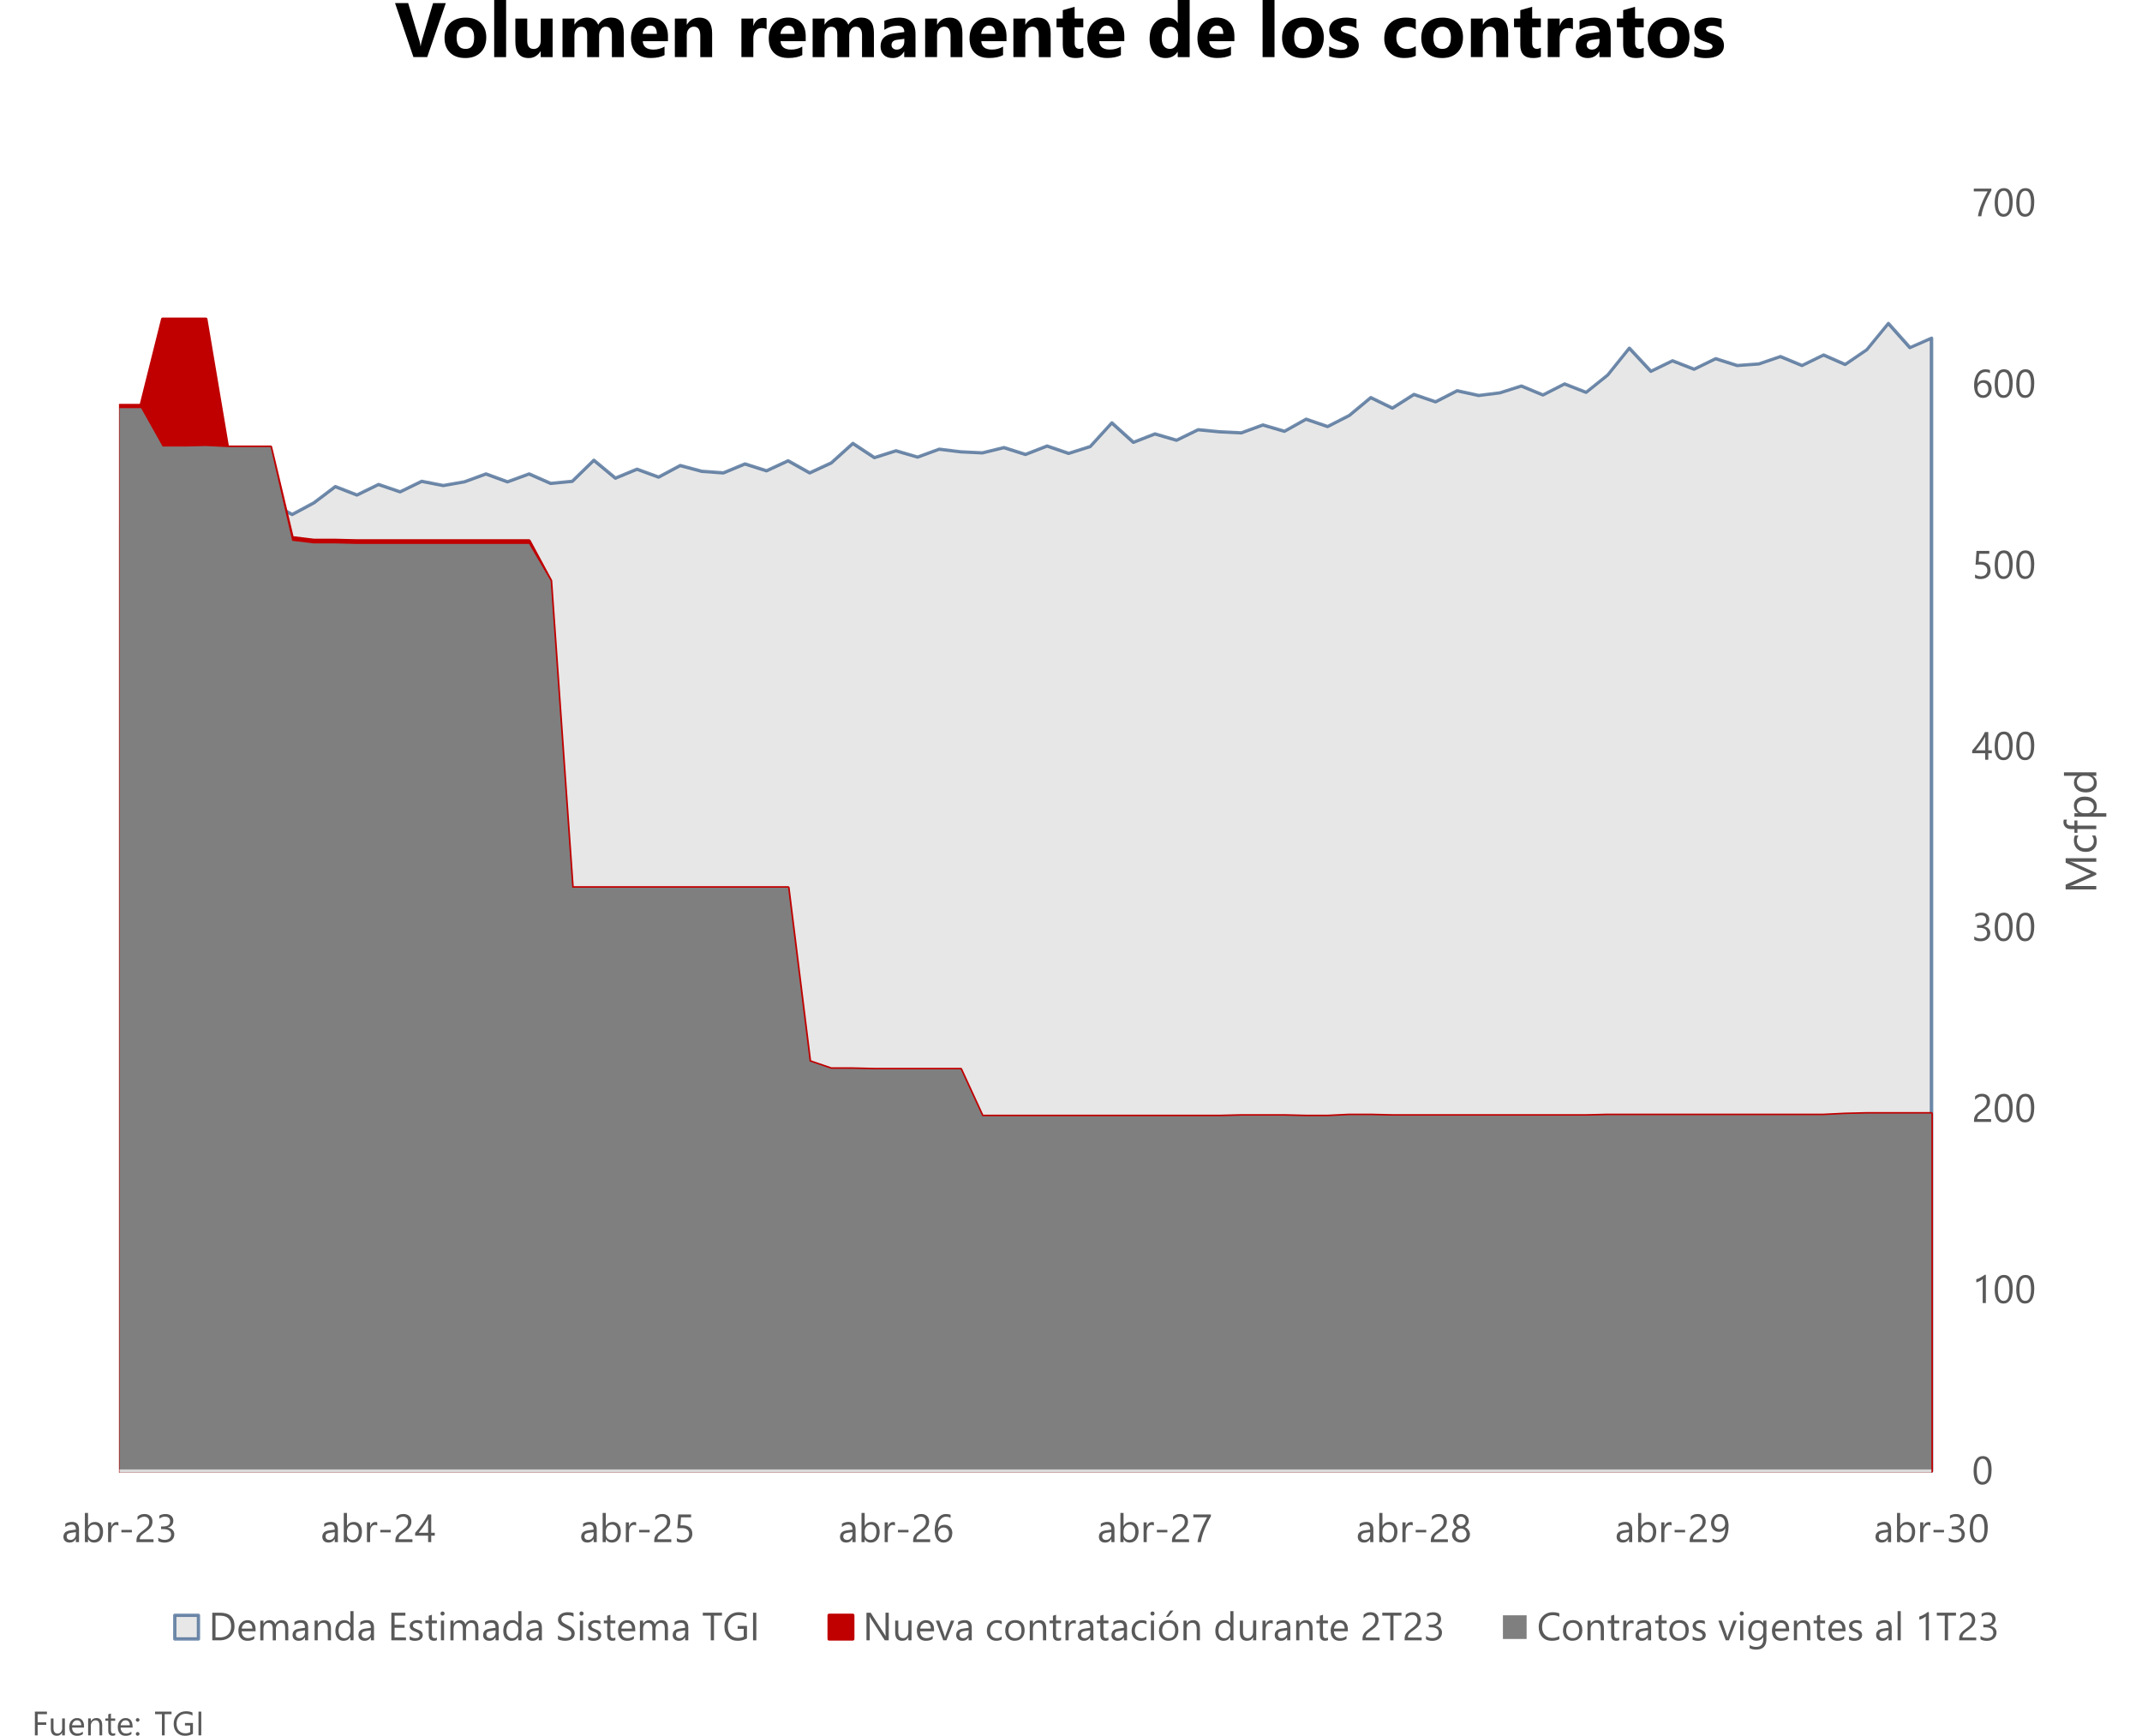 <?xml version="1.0" encoding="UTF-8"?><svg id="Layer_1" xmlns="http://www.w3.org/2000/svg" width="694.41" height="562.68" xmlns:xlink="http://www.w3.org/1999/xlink" viewBox="0 0 694.41 562.68"><defs><style>.cls-1{clip-path:url(#clippath-45);}.cls-2{clip-path:url(#clippath-20);}.cls-3{clip-path:url(#clippath-11);}.cls-4{clip-path:url(#clippath-16);}.cls-5{clip-path:url(#clippath-33);}.cls-6{clip-path:url(#clippath-47);}.cls-7{clip-path:url(#clippath-41);}.cls-8{clip-path:url(#clippath-32);}.cls-9{clip-path:url(#clippath-2);}.cls-10{clip-path:url(#clippath-13);}.cls-11{clip-path:url(#clippath-37);}.cls-12{clip-path:url(#clippath-46);}.cls-13{clip-path:url(#clippath-25);}.cls-14,.cls-15,.cls-16,.cls-17,.cls-18,.cls-19,.cls-20,.cls-21,.cls-22,.cls-23,.cls-24{stroke-width:0px;}.cls-25{clip-path:url(#clippath-15);}.cls-26{clip-path:url(#clippath-6);}.cls-27{clip-path:url(#clippath-40);}.cls-28{clip-path:url(#clippath-26);}.cls-15,.cls-21,.cls-22{fill-rule:evenodd;}.cls-15,.cls-23{fill:#c00000;}.cls-16,.cls-17{fill:none;}.cls-29{clip-path:url(#clippath-7);}.cls-30{clip-path:url(#clippath-21);}.cls-31{clip-path:url(#clippath-34);}.cls-32{clip-path:url(#clippath-1);}.cls-33{clip-path:url(#clippath-4);}.cls-17{clip-rule:evenodd;}.cls-34{clip-path:url(#clippath-36);}.cls-35{clip-path:url(#clippath-27);}.cls-18,.cls-22{fill:#7f7f7f;}.cls-36{clip-path:url(#clippath-44);}.cls-37{clip-path:url(#clippath-12);}.cls-38{clip-path:url(#clippath-24);}.cls-39{opacity:.64;}.cls-40{clip-path:url(#clippath-30);}.cls-19{fill:#595959;}.cls-41{clip-path:url(#clippath-22);}.cls-42{clip-path:url(#clippath-9);}.cls-43{clip-path:url(#clippath);}.cls-44{clip-path:url(#clippath-48);}.cls-20,.cls-21{fill:#d9d9d9;}.cls-45{clip-path:url(#clippath-19);}.cls-46{clip-path:url(#clippath-31);}.cls-47{clip-path:url(#clippath-3);}.cls-48{clip-path:url(#clippath-43);}.cls-49{clip-path:url(#clippath-8);}.cls-50{clip-path:url(#clippath-29);}.cls-51{clip-path:url(#clippath-18);}.cls-52{clip-path:url(#clippath-14);}.cls-24{fill:#1f497d;}.cls-53{clip-path:url(#clippath-17);}.cls-54{clip-path:url(#clippath-5);}.cls-55{clip-path:url(#clippath-42);}.cls-56{clip-path:url(#clippath-10);}.cls-57{clip-path:url(#clippath-23);}.cls-58{clip-path:url(#clippath-28);}.cls-59{clip-path:url(#clippath-35);}</style><clipPath id="clippath"><polygon class="cls-17" points="38.57 477.88 627.17 477.88 627.17 65.75 38.57 65.75 38.57 477.88 38.57 477.88"/></clipPath><clipPath id="clippath-1"><polygon class="cls-17" points="38.57 477.88 627.17 477.88 627.17 65.75 38.57 65.75 38.57 477.88 38.57 477.88"/></clipPath><clipPath id="clippath-2"><polygon class="cls-17" points="38.57 477.88 627.17 477.88 627.17 65.75 38.57 65.75 38.57 477.88 38.57 477.88"/></clipPath><clipPath id="clippath-3"><polygon class="cls-17" points="0 560.65 694.41 560.65 694.41 27.52 0 27.52 0 560.65 0 560.65"/></clipPath><clipPath id="clippath-4"><polygon class="cls-17" points="0 560.65 694.41 560.65 694.41 27.52 0 27.52 0 560.65 0 560.65"/></clipPath><clipPath id="clippath-5"><rect class="cls-16" y="27.52" width="694.41" height="533.13"/></clipPath><clipPath id="clippath-6"><polygon class="cls-17" points="0 560.65 694.41 560.65 694.41 27.52 0 27.52 0 560.65 0 560.65"/></clipPath><clipPath id="clippath-7"><rect class="cls-16" y="27.52" width="694.41" height="533.13"/></clipPath><clipPath id="clippath-8"><polygon class="cls-17" points="0 560.65 694.41 560.65 694.41 27.52 0 27.52 0 560.65 0 560.65"/></clipPath><clipPath id="clippath-9"><rect class="cls-16" y="27.52" width="694.41" height="533.13"/></clipPath><clipPath id="clippath-10"><polygon class="cls-17" points="0 560.65 694.41 560.65 694.41 27.52 0 27.52 0 560.65 0 560.65"/></clipPath><clipPath id="clippath-11"><rect class="cls-16" y="27.52" width="694.41" height="533.13"/></clipPath><clipPath id="clippath-12"><polygon class="cls-17" points="0 560.65 694.41 560.65 694.41 27.52 0 27.52 0 560.65 0 560.65"/></clipPath><clipPath id="clippath-13"><rect class="cls-16" y="27.52" width="694.41" height="533.13"/></clipPath><clipPath id="clippath-14"><polygon class="cls-17" points="0 560.65 694.41 560.65 694.41 27.52 0 27.52 0 560.65 0 560.65"/></clipPath><clipPath id="clippath-15"><rect class="cls-16" y="27.52" width="694.41" height="533.13"/></clipPath><clipPath id="clippath-16"><polygon class="cls-17" points="0 560.65 694.41 560.65 694.41 27.52 0 27.52 0 560.65 0 560.65"/></clipPath><clipPath id="clippath-17"><rect class="cls-16" y="27.52" width="694.41" height="533.13"/></clipPath><clipPath id="clippath-18"><polygon class="cls-17" points="0 560.65 694.41 560.65 694.41 27.52 0 27.52 0 560.65 0 560.65"/></clipPath><clipPath id="clippath-19"><rect class="cls-16" y="27.52" width="694.41" height="533.13"/></clipPath><clipPath id="clippath-20"><polygon class="cls-17" points="0 560.65 694.41 560.65 694.41 27.52 0 27.52 0 560.65 0 560.65"/></clipPath><clipPath id="clippath-21"><rect class="cls-16" y="27.52" width="694.41" height="533.13"/></clipPath><clipPath id="clippath-22"><polygon class="cls-17" points="0 560.65 694.41 560.65 694.41 27.52 0 27.52 0 560.65 0 560.65"/></clipPath><clipPath id="clippath-23"><rect class="cls-16" y="27.52" width="694.41" height="533.13"/></clipPath><clipPath id="clippath-24"><polygon class="cls-17" points="0 560.65 694.41 560.65 694.41 27.52 0 27.52 0 560.65 0 560.65"/></clipPath><clipPath id="clippath-25"><rect class="cls-16" y="27.52" width="694.41" height="533.13"/></clipPath><clipPath id="clippath-26"><polygon class="cls-17" points="0 560.65 694.41 560.65 694.41 27.52 0 27.52 0 560.65 0 560.65"/></clipPath><clipPath id="clippath-27"><rect class="cls-16" y="27.52" width="694.41" height="533.13"/></clipPath><clipPath id="clippath-28"><polygon class="cls-17" points="0 560.65 694.41 560.65 694.41 27.52 0 27.52 0 560.65 0 560.65"/></clipPath><clipPath id="clippath-29"><rect class="cls-16" y="27.52" width="694.41" height="533.13"/></clipPath><clipPath id="clippath-30"><polygon class="cls-17" points="0 560.65 694.41 560.65 694.41 27.52 0 27.52 0 560.65 0 560.65"/></clipPath><clipPath id="clippath-31"><rect class="cls-16" y="27.52" width="694.41" height="533.13"/></clipPath><clipPath id="clippath-32"><polygon class="cls-17" points="0 560.65 694.41 560.65 694.41 27.52 0 27.52 0 560.65 0 560.65"/></clipPath><clipPath id="clippath-33"><rect class="cls-16" y="27.52" width="694.41" height="533.13"/></clipPath><clipPath id="clippath-34"><polygon class="cls-17" points="0 560.65 694.41 560.65 694.41 27.52 0 27.52 0 560.65 0 560.65"/></clipPath><clipPath id="clippath-35"><rect class="cls-16" y="27.52" width="694.41" height="533.13"/></clipPath><clipPath id="clippath-36"><polygon class="cls-17" points="0 560.65 694.41 560.65 694.41 27.52 0 27.52 0 560.65 0 560.65"/></clipPath><clipPath id="clippath-37"><rect class="cls-16" y="27.52" width="694.41" height="533.13"/></clipPath><clipPath id="clippath-38"><polygon class="cls-17" points="0 560.65 694.41 560.65 694.41 27.52 0 27.52 0 560.65 0 560.65"/></clipPath><clipPath id="clippath-40"><polygon class="cls-17" points="0 560.65 694.41 560.65 694.41 27.52 0 27.52 0 560.65 0 560.65"/></clipPath><clipPath id="clippath-41"><polygon class="cls-17" points="0 560.65 694.41 560.65 694.41 27.52 0 27.52 0 560.65 0 560.65"/></clipPath><clipPath id="clippath-42"><rect class="cls-16" y="27.52" width="694.41" height="533.13"/></clipPath><clipPath id="clippath-43"><polygon class="cls-17" points="0 560.65 694.41 560.65 694.41 27.52 0 27.52 0 560.65 0 560.65"/></clipPath><clipPath id="clippath-44"><polygon class="cls-17" points="0 560.65 694.41 560.65 694.41 27.52 0 27.52 0 560.65 0 560.65"/></clipPath><clipPath id="clippath-45"><rect class="cls-16" y="27.52" width="694.41" height="533.13"/></clipPath><clipPath id="clippath-46"><polygon class="cls-17" points="0 560.65 694.41 560.65 694.41 27.52 0 27.52 0 560.65 0 560.65"/></clipPath><clipPath id="clippath-47"><polygon class="cls-17" points="0 560.65 694.41 560.65 694.41 27.52 0 27.52 0 560.65 0 560.65"/></clipPath><clipPath id="clippath-48"><rect class="cls-16" y="27.52" width="694.41" height="533.13"/></clipPath><clipPath id="clippath-49"><polygon class="cls-17" points="0 560.82 694.41 560.82 694.41 27.52 0 27.52 0 560.82 0 560.82"/></clipPath><clipPath id="clippath-51"><polygon class="cls-17" points="0 560.82 694.41 560.82 694.41 27.52 0 27.52 0 560.82 0 560.82"/></clipPath></defs><path class="cls-14" d="m144.53,1l-6.03,17.5h-4.47l-5.96-17.5h4.25l3.65,12.18c.2.66.31,1.24.35,1.75h.07c.06-.54.18-1.14.38-1.79l3.63-12.13h4.13Z"/><path class="cls-14" d="m150.81,18.81c-2.08,0-3.72-.58-4.91-1.75-1.19-1.17-1.79-2.75-1.79-4.75s.62-3.68,1.86-4.85c1.24-1.17,2.91-1.75,5.02-1.75s3.7.58,4.88,1.75,1.77,2.71,1.77,4.63c0,2.08-.61,3.71-1.83,4.92-1.22,1.21-2.88,1.81-5,1.81Zm.1-10.16c-.91,0-1.62.31-2.12.94s-.76,1.51-.76,2.66c0,2.4.97,3.6,2.91,3.6s2.77-1.23,2.77-3.7c0-2.34-.93-3.5-2.8-3.5Z"/><path class="cls-14" d="m164.07,18.51h-3.86V0h3.86v18.51Z"/><path class="cls-14" d="m179.15,18.51h-3.85v-1.9h-.06c-.95,1.47-2.23,2.21-3.82,2.21-2.9,0-4.35-1.75-4.35-5.26v-7.54h3.85v7.2c0,1.77.7,2.65,2.1,2.65.69,0,1.25-.24,1.66-.73.42-.48.62-1.14.62-1.97v-7.15h3.85v12.5Z"/><path class="cls-14" d="m202.22,18.51h-3.85v-7.13c0-1.81-.67-2.72-2-2.72-.63,0-1.15.27-1.55.82-.4.54-.6,1.22-.6,2.04v7h-3.86v-7.2c0-1.77-.66-2.65-1.97-2.65-.66,0-1.19.26-1.58.78-.39.52-.59,1.23-.59,2.12v6.95h-3.86V6.01h3.86v1.95h.05c.4-.67.96-1.21,1.68-1.63.72-.42,1.51-.63,2.36-.63,1.77,0,2.97.78,3.63,2.33.95-1.55,2.35-2.33,4.2-2.33,2.72,0,4.08,1.68,4.08,5.03v7.78Z"/><path class="cls-14" d="m216.52,13.35h-8.15c.13,1.81,1.27,2.72,3.43,2.72,1.38,0,2.58-.33,3.63-.98v2.78c-1.16.62-2.66.93-4.5.93-2.02,0-3.58-.56-4.7-1.68-1.11-1.12-1.67-2.68-1.67-4.68s.6-3.72,1.81-4.93c1.2-1.21,2.69-1.82,4.44-1.82s3.23.54,4.23,1.62,1.5,2.55,1.5,4.41v1.62Zm-3.58-2.37c0-1.79-.72-2.69-2.17-2.69-.62,0-1.15.26-1.61.77-.45.51-.73,1.15-.82,1.92h4.6Z"/><path class="cls-14" d="m230.87,18.51h-3.85v-6.95c0-1.94-.69-2.91-2.08-2.91-.67,0-1.22.26-1.65.77s-.65,1.16-.65,1.95v7.13h-3.86V6.01h3.86v1.98h.05c.92-1.52,2.26-2.28,4.02-2.28,2.77,0,4.15,1.72,4.15,5.15v7.65Z"/><path class="cls-14" d="m248.52,9.48c-.46-.25-1-.38-1.62-.38-.84,0-1.49.31-1.97.92-.47.61-.71,1.45-.71,2.51v5.97h-3.86V6.01h3.86v2.32h.05c.61-1.69,1.71-2.54,3.3-2.54.41,0,.72.05.95.15v3.55Z"/><path class="cls-14" d="m261.19,13.35h-8.15c.13,1.81,1.27,2.72,3.43,2.72,1.38,0,2.58-.33,3.62-.98v2.78c-1.16.62-2.66.93-4.5.93-2.02,0-3.58-.56-4.7-1.68-1.11-1.12-1.67-2.68-1.67-4.68s.6-3.72,1.81-4.93c1.2-1.21,2.69-1.82,4.44-1.82s3.23.54,4.23,1.62,1.5,2.55,1.5,4.41v1.62Zm-3.58-2.37c0-1.79-.72-2.69-2.17-2.69-.62,0-1.15.26-1.61.77s-.73,1.15-.82,1.92h4.6Z"/><path class="cls-14" d="m283.31,18.51h-3.85v-7.13c0-1.81-.67-2.72-2-2.72-.63,0-1.15.27-1.55.82s-.6,1.22-.6,2.04v7h-3.86v-7.2c0-1.77-.66-2.65-1.97-2.65-.66,0-1.19.26-1.58.78-.4.52-.59,1.23-.59,2.12v6.95h-3.86V6.01h3.86v1.95h.05c.4-.67.96-1.21,1.68-1.63.72-.42,1.51-.63,2.36-.63,1.77,0,2.97.78,3.63,2.33.95-1.55,2.35-2.33,4.2-2.33,2.72,0,4.08,1.68,4.08,5.03v7.78Z"/><path class="cls-14" d="m296.79,18.51h-3.65v-1.79h-.05c-.84,1.4-2.08,2.1-3.72,2.1-1.21,0-2.17-.34-2.86-1.03s-1.04-1.61-1.04-2.75c0-2.42,1.44-3.82,4.31-4.2l3.39-.45c0-1.37-.74-2.05-2.22-2.05s-2.91.44-4.25,1.33v-2.91c.54-.28,1.27-.52,2.2-.73.93-.21,1.78-.32,2.54-.32,3.56,0,5.35,1.78,5.35,5.33v7.47Zm-3.62-5.08v-.84l-2.27.29c-1.25.16-1.88.73-1.88,1.7,0,.44.15.8.46,1.08.31.28.72.42,1.24.42.72,0,1.31-.25,1.77-.75.46-.5.68-1.13.68-1.9Z"/><path class="cls-14" d="m312.01,18.51h-3.85v-6.95c0-1.94-.69-2.91-2.08-2.91-.67,0-1.22.26-1.65.77-.43.51-.65,1.16-.65,1.95v7.13h-3.86V6.01h3.86v1.98h.05c.92-1.52,2.26-2.28,4.02-2.28,2.77,0,4.15,1.72,4.15,5.15v7.65Z"/><path class="cls-14" d="m326.27,13.35h-8.15c.13,1.81,1.27,2.72,3.43,2.72,1.38,0,2.58-.33,3.63-.98v2.78c-1.16.62-2.66.93-4.5.93-2.02,0-3.58-.56-4.7-1.68-1.11-1.12-1.67-2.68-1.67-4.68s.6-3.72,1.81-4.93c1.2-1.21,2.69-1.82,4.44-1.82s3.23.54,4.23,1.62,1.5,2.55,1.5,4.41v1.62Zm-3.58-2.37c0-1.79-.72-2.69-2.17-2.69-.62,0-1.15.26-1.61.77-.45.51-.73,1.15-.82,1.92h4.6Z"/><path class="cls-14" d="m340.62,18.51h-3.85v-6.95c0-1.94-.69-2.91-2.08-2.91-.67,0-1.22.26-1.65.77s-.65,1.16-.65,1.95v7.13h-3.86V6.01h3.86v1.98h.05c.92-1.52,2.26-2.28,4.02-2.28,2.77,0,4.15,1.72,4.15,5.15v7.65Z"/><path class="cls-14" d="m351.2,18.36c-.57.3-1.43.45-2.58.45-2.72,0-4.08-1.41-4.08-4.24v-5.73h-2.03v-2.84h2.03v-2.7l3.84-1.1v3.8h2.81v2.84h-2.81v5.05c0,1.3.52,1.95,1.55,1.95.41,0,.83-.12,1.26-.35v2.86Z"/><path class="cls-14" d="m364.48,13.35h-8.15c.13,1.81,1.27,2.72,3.43,2.72,1.38,0,2.58-.33,3.62-.98v2.78c-1.16.62-2.66.93-4.5.93-2.02,0-3.58-.56-4.7-1.68-1.11-1.12-1.67-2.68-1.67-4.68s.6-3.72,1.81-4.93c1.2-1.21,2.69-1.82,4.44-1.82s3.23.54,4.23,1.62,1.5,2.55,1.5,4.41v1.62Zm-3.58-2.37c0-1.79-.72-2.69-2.17-2.69-.62,0-1.15.26-1.61.77s-.73,1.15-.82,1.92h4.6Z"/><path class="cls-14" d="m385.67,18.51h-3.86v-1.72h-.05c-.88,1.35-2.17,2.03-3.87,2.03-1.56,0-2.82-.55-3.77-1.65-.95-1.1-1.43-2.64-1.43-4.62s.52-3.72,1.57-4.97,2.43-1.87,4.13-1.87c1.61,0,2.73.58,3.37,1.73h.05V0h3.86v18.51Zm-3.78-6.08v-.94c0-.81-.24-1.49-.71-2.03s-1.09-.81-1.84-.81c-.85,0-1.52.34-2,1.01-.48.67-.72,1.59-.72,2.76,0,1.1.23,1.95.7,2.54s1.11.89,1.93.89,1.42-.31,1.91-.94.74-1.46.74-2.49Z"/><path class="cls-14" d="m400.15,13.35h-8.15c.13,1.81,1.27,2.72,3.43,2.72,1.38,0,2.58-.33,3.63-.98v2.78c-1.16.62-2.66.93-4.5.93-2.02,0-3.58-.56-4.7-1.68-1.11-1.12-1.67-2.68-1.67-4.68s.6-3.72,1.81-4.93c1.2-1.21,2.69-1.82,4.44-1.82s3.23.54,4.23,1.62,1.5,2.55,1.5,4.41v1.62Zm-3.58-2.37c0-1.79-.72-2.69-2.17-2.69-.62,0-1.15.26-1.61.77-.45.51-.73,1.15-.82,1.92h4.6Z"/><path class="cls-14" d="m413.18,18.51h-3.86V0h3.86v18.51Z"/><path class="cls-14" d="m422.33,18.81c-2.08,0-3.72-.58-4.91-1.75-1.19-1.17-1.79-2.75-1.79-4.75s.62-3.68,1.86-4.85,2.91-1.75,5.02-1.75,3.7.58,4.88,1.75c1.18,1.17,1.77,2.71,1.77,4.63,0,2.08-.61,3.71-1.82,4.92-1.22,1.21-2.88,1.81-5,1.81Zm.1-10.16c-.91,0-1.62.31-2.12.94-.5.63-.76,1.51-.76,2.66,0,2.4.97,3.6,2.91,3.6s2.77-1.23,2.77-3.7c0-2.34-.93-3.5-2.8-3.5Z"/><path class="cls-14" d="m430.91,18.18v-3.12c.63.38,1.27.67,1.9.85.63.19,1.23.28,1.79.28.68,0,1.22-.09,1.62-.28.39-.19.59-.47.59-.85,0-.24-.09-.45-.27-.61-.18-.16-.41-.3-.69-.43-.28-.12-.59-.23-.92-.33-.33-.1-.66-.21-.96-.33-.5-.19-.93-.39-1.31-.6-.38-.22-.7-.47-.95-.75-.26-.28-.45-.61-.59-.99-.13-.37-.2-.82-.2-1.33,0-.7.15-1.3.46-1.81.31-.5.71-.92,1.22-1.24.51-.32,1.09-.56,1.75-.71.65-.15,1.34-.23,2.04-.23.55,0,1.11.04,1.68.13.57.08,1.13.21,1.68.37v2.98c-.49-.29-1.01-.5-1.57-.64-.56-.14-1.1-.21-1.64-.21-.25,0-.49.02-.71.07-.22.04-.42.11-.59.2-.17.08-.31.2-.4.33-.1.13-.15.29-.15.46,0,.23.07.42.22.59s.34.3.57.42.5.22.79.32c.29.09.58.19.86.29.51.18.98.37,1.39.59s.77.46,1.07.74c.3.29.52.62.68,1,.16.38.24.84.24,1.37,0,.74-.16,1.37-.48,1.9-.32.53-.75.95-1.28,1.28-.53.33-1.15.57-1.84.72-.7.15-1.42.23-2.17.23-1.38,0-2.65-.21-3.82-.63Z"/><path class="cls-14" d="m458.97,18.05c-.87.5-2.13.76-3.77.76-1.92,0-3.48-.58-4.66-1.75s-1.78-2.67-1.78-4.5c0-2.12.64-3.8,1.91-5.02,1.27-1.23,2.98-1.84,5.11-1.84,1.47,0,2.54.2,3.2.59v3.27c-.81-.6-1.71-.9-2.7-.9-1.11,0-1.98.32-2.63.97s-.97,1.54-.97,2.68.31,1.98.93,2.61c.62.63,1.47.95,2.55.95.96,0,1.9-.3,2.82-.9v3.1Z"/><path class="cls-14" d="m467.46,18.81c-2.08,0-3.72-.58-4.91-1.75-1.19-1.17-1.79-2.75-1.79-4.75s.62-3.68,1.86-4.85c1.24-1.17,2.91-1.75,5.02-1.75s3.7.58,4.88,1.75,1.77,2.71,1.77,4.63c0,2.08-.61,3.71-1.83,4.92-1.22,1.21-2.88,1.81-5,1.81Zm.1-10.16c-.91,0-1.62.31-2.12.94s-.76,1.51-.76,2.66c0,2.4.97,3.6,2.91,3.6s2.77-1.23,2.77-3.7c0-2.34-.93-3.5-2.8-3.5Z"/><path class="cls-14" d="m488.93,18.51h-3.85v-6.95c0-1.94-.69-2.91-2.08-2.91-.67,0-1.22.26-1.65.77-.43.51-.65,1.16-.65,1.95v7.13h-3.86V6.01h3.86v1.98h.05c.92-1.52,2.26-2.28,4.02-2.28,2.77,0,4.15,1.72,4.15,5.15v7.65Z"/><path class="cls-14" d="m499.52,18.36c-.57.3-1.43.45-2.58.45-2.72,0-4.08-1.41-4.08-4.24v-5.73h-2.03v-2.84h2.03v-2.7l3.85-1.1v3.8h2.81v2.84h-2.81v5.05c0,1.3.52,1.95,1.55,1.95.41,0,.83-.12,1.26-.35v2.86Z"/><path class="cls-14" d="m509.92,9.48c-.46-.25-1.01-.38-1.62-.38-.84,0-1.49.31-1.97.92-.47.61-.71,1.45-.71,2.51v5.97h-3.86V6.01h3.86v2.32h.05c.61-1.69,1.71-2.54,3.3-2.54.41,0,.72.05.95.15v3.55Z"/><path class="cls-14" d="m522.16,18.51h-3.65v-1.79h-.05c-.84,1.4-2.08,2.1-3.72,2.1-1.21,0-2.17-.34-2.86-1.03-.7-.69-1.04-1.61-1.04-2.75,0-2.42,1.44-3.82,4.31-4.2l3.39-.45c0-1.37-.74-2.05-2.22-2.05s-2.91.44-4.25,1.33v-2.91c.54-.28,1.27-.52,2.2-.73.93-.21,1.78-.32,2.54-.32,3.56,0,5.35,1.78,5.35,5.33v7.47Zm-3.63-5.08v-.84l-2.27.29c-1.25.16-1.88.73-1.88,1.7,0,.44.15.8.46,1.08.31.28.72.42,1.24.42.72,0,1.31-.25,1.77-.75.46-.5.68-1.13.68-1.9Z"/><path class="cls-14" d="m532.87,18.36c-.57.3-1.43.45-2.58.45-2.72,0-4.08-1.41-4.08-4.24v-5.73h-2.03v-2.84h2.03v-2.7l3.85-1.1v3.8h2.81v2.84h-2.81v5.05c0,1.3.52,1.95,1.55,1.95.41,0,.83-.12,1.26-.35v2.86Z"/><path class="cls-14" d="m540.88,18.81c-2.08,0-3.72-.58-4.91-1.75-1.19-1.17-1.79-2.75-1.79-4.75s.62-3.68,1.86-4.85,2.91-1.75,5.02-1.75,3.7.58,4.88,1.75c1.18,1.17,1.77,2.71,1.77,4.63,0,2.08-.61,3.71-1.82,4.92-1.22,1.21-2.88,1.81-5,1.81Zm.1-10.16c-.91,0-1.62.31-2.12.94-.5.63-.76,1.51-.76,2.66,0,2.4.97,3.6,2.91,3.6s2.77-1.23,2.77-3.7c0-2.34-.93-3.5-2.8-3.5Z"/><path class="cls-14" d="m549.28,18.18v-3.12c.63.38,1.27.67,1.9.85.63.19,1.23.28,1.79.28.68,0,1.22-.09,1.62-.28.39-.19.59-.47.59-.85,0-.24-.09-.45-.27-.61-.18-.16-.41-.3-.69-.43-.28-.12-.59-.23-.92-.33s-.66-.21-.96-.33c-.5-.19-.93-.39-1.31-.6-.38-.22-.7-.47-.95-.75-.26-.28-.45-.61-.59-.99-.13-.37-.2-.82-.2-1.33,0-.7.15-1.3.46-1.81.3-.5.71-.92,1.22-1.24.51-.32,1.09-.56,1.75-.71.66-.15,1.34-.23,2.04-.23.55,0,1.11.04,1.68.13.57.08,1.13.21,1.68.37v2.98c-.49-.29-1.01-.5-1.57-.64-.56-.14-1.1-.21-1.64-.21-.25,0-.49.02-.71.07-.22.04-.42.11-.59.2-.17.08-.31.2-.4.33-.1.13-.15.29-.15.46,0,.23.07.42.22.59s.34.3.57.42c.24.12.5.22.79.32s.58.19.86.29c.51.18.98.37,1.39.59s.77.46,1.07.74c.3.29.53.62.68,1,.16.38.24.84.24,1.37,0,.74-.16,1.37-.48,1.9-.32.53-.75.95-1.28,1.28-.53.33-1.15.57-1.84.72-.7.15-1.42.23-2.17.23-1.38,0-2.65-.21-3.82-.63Z"/><g class="cls-43"><g class="cls-39"><polygon class="cls-20" points="38.74 169.85 45.74 172.75 52.73 168.65 59.73 169.34 66.73 168.99 73.72 165.24 80.72 167.63 87.72 163.02 94.72 166.78 101.71 163.02 108.71 157.73 115.71 160.46 122.7 157.05 129.7 159.44 136.7 156.02 143.69 157.39 150.52 156.2 157.52 153.64 164.51 156.2 171.51 153.64 178.51 156.71 185.51 156.02 192.5 149.2 199.5 155 206.5 152.1 213.49 154.66 220.49 150.9 227.49 152.78 234.48 153.29 241.48 150.39 248.48 152.61 255.47 149.37 262.47 153.29 269.47 150.05 276.47 143.74 283.46 148.34 290.46 146.13 297.46 148.17 304.45 145.61 311.45 146.47 318.45 146.81 325.44 145.1 332.44 147.32 339.44 144.59 346.44 146.98 353.43 144.76 360.43 137.08 367.43 143.4 374.42 140.66 381.42 142.71 388.42 139.3 395.41 139.98 402.41 140.32 409.41 137.76 416.4 139.81 423.4 135.89 430.4 138.28 437.4 134.69 444.39 128.89 451.39 132.3 458.39 127.87 465.38 130.25 472.38 126.67 479.38 128.21 486.2 127.35 493.2 125.14 500.2 128.04 507.19 124.45 514.19 127.18 521.19 121.55 528.19 112.85 535.18 120.36 542.18 116.94 549.18 119.67 556.17 116.26 563.17 118.48 570.17 117.97 577.16 115.58 584.16 118.48 591.16 115.07 598.16 118.14 605.15 113.36 612.15 104.83 619.15 112.68 626.14 109.61 626.14 476.86 619.15 476.86 612.15 476.86 605.15 476.86 598.16 476.86 591.16 476.86 584.16 476.86 577.16 476.86 570.17 476.86 563.17 476.86 556.17 476.86 549.18 476.86 542.18 476.86 535.18 476.86 528.19 476.86 521.19 476.86 514.19 476.86 507.19 476.86 500.2 476.86 493.2 476.86 486.2 476.86 479.38 476.86 472.38 476.86 465.38 476.86 458.39 476.86 451.39 476.86 444.39 476.86 437.4 476.86 430.4 476.86 423.4 476.86 416.4 476.86 409.41 476.86 402.41 476.86 395.41 476.86 388.42 476.86 381.42 476.86 374.42 476.86 367.43 476.86 360.43 476.86 353.43 476.86 346.44 476.86 339.44 476.86 332.44 476.86 325.44 476.86 318.45 476.86 311.45 476.86 304.45 476.86 297.46 476.86 290.46 476.86 283.46 476.86 276.47 476.86 269.47 476.86 262.47 476.86 255.47 476.86 248.48 476.86 241.48 476.86 234.48 476.86 227.49 476.86 220.49 476.86 213.49 476.86 206.5 476.86 199.5 476.86 192.5 476.86 185.51 476.86 178.51 476.86 171.51 476.86 164.51 476.86 157.52 476.86 150.52 476.86 143.69 476.86 136.7 476.86 129.7 476.86 122.7 476.86 115.71 476.86 108.71 476.86 101.71 476.86 94.72 476.86 87.72 476.86 80.72 476.86 73.72 476.86 66.73 476.86 59.73 476.86 52.73 476.86 45.74 476.86 38.74 476.86 38.74 169.85 38.74 169.85"/></g><g class="cls-39"><path class="cls-24" d="m626.14,477.39H38.74c-.29,0-.53-.24-.53-.53V169.85c0-.18.09-.34.24-.44.15-.1.34-.12.5-.05l6.75,2.8,6.77-3.96c.1-.06.21-.08.32-.07l7,.68,6.8-.34,6.89-3.7c.13-.07.28-.08.42-.04l6.75,2.3,6.78-4.46c.16-.11.37-.12.55-.02l6.75,3.62,6.74-3.62,6.93-5.25c.15-.11.34-.14.52-.07l6.78,2.65,6.79-3.31c.13-.06.27-.07.41-.03l6.79,2.32,6.8-3.32c.1-.05.22-.07.34-.04l6.9,1.35,6.73-1.18,6.91-2.54c.12-.04.25-.04.37,0l6.81,2.49,6.81-2.49c.13-.05.27-.04.4.01l6.87,3.02,6.67-.65,6.86-6.7c.2-.19.5-.2.71-.03l6.75,5.6,6.7-2.78c.12-.05.26-.05.39,0l6.77,2.48,6.79-3.64c.12-.06.26-.08.39-.05l6.95,1.86,6.82.5,6.88-2.85c.12-.05.24-.05.37-.02l6.8,2.16,6.81-3.16c.15-.07.34-.06.48.02l6.76,3.79,6.68-3.09,6.94-6.26c.18-.16.45-.18.65-.05l6.78,4.47,6.75-2.14c.1-.03.21-.03.31,0l6.83,2,6.83-2.5c.08-.03.16-.04.25-.03l7,.85,6.88.33,6.92-1.69c.09-.02.19-.02.29,0l6.82,2.16,6.82-2.66c.12-.05.25-.05.37,0l6.83,2.33,6.69-2.12,6.9-7.57c.2-.22.53-.23.75-.04l6.75,6.09,6.69-2.61c.11-.04.23-.05.34-.01l6.8,1.99,6.81-3.32c.09-.04.19-.06.29-.05l7,.68,6.86.33,6.9-2.52c.11-.04.22-.04.33-.01l6.78,1.99,6.8-3.82c.13-.07.29-.09.43-.04l6.78,2.32,6.74-3.45,6.95-5.77c.16-.13.39-.16.57-.07l6.73,3.28,6.75-4.28c.14-.09.3-.11.46-.05l6.78,2.32,6.8-3.48c.11-.06.24-.07.36-.05l6.91,1.52,6.74-.84,6.9-2.2c.12-.04.25-.03.37.02l6.77,2.81,6.78-3.47c.13-.07.29-.08.44-.02l6.71,2.62,6.71-5.4,6.96-8.66c.1-.12.24-.19.4-.2.15,0,.3.06.41.17l6.73,7.22,6.64-3.24c.13-.07.29-.07.43-.02l6.78,2.65,6.79-3.31c.12-.06.26-.07.4-.03l6.9,2.19,6.83-.5,6.93-2.37c.12-.04.26-.04.38.01l6.77,2.81,6.78-3.31c.14-.07.3-.07.45,0l6.73,2.95,6.69-4.57,6.95-8.47c.1-.12.25-.19.4-.19.16,0,.31.06.41.18l6.74,7.56,6.64-2.92c.16-.07.36-.06.51.04.15.1.24.27.24.45v367.26c0,.29-.24.53-.53.53Zm-586.87-1.07h586.34V110.42l-6.25,2.74c-.21.09-.46.04-.61-.13l-6.58-7.38-6.6,8.05s-.07.07-.11.1l-7,4.78c-.15.1-.35.12-.52.05l-6.77-2.97-6.77,3.3c-.14.07-.3.07-.44.01l-6.81-2.82-6.81,2.32s-.09.02-.13.03l-7,.51c-.07,0-.14,0-.2-.02l-6.79-2.15-6.81,3.32c-.13.06-.29.07-.43.02l-6.78-2.65-6.79,3.31c-.21.1-.46.06-.62-.12l-6.58-7.06-6.61,8.22s-.05.06-.08.08l-7,5.63c-.15.12-.35.15-.53.08l-6.77-2.64-6.78,3.47c-.14.07-.3.08-.45.02l-6.82-2.83-6.81,2.16-6.92.87c-.06,0-.12,0-.18,0l-6.81-1.49-6.83,3.5c-.13.07-.28.08-.42.03l-6.75-2.31-6.78,4.3c-.16.1-.35.11-.52.03l-6.69-3.26-6.73,5.58s-.06.05-.1.06l-7,3.58c-.13.07-.28.08-.42.03l-6.77-2.31-6.79,3.81c-.12.07-.27.09-.41.05l-6.83-2-6.83,2.5c-.07.02-.14.04-.21.03l-7-.34-6.87-.67-6.86,3.35c-.12.06-.26.07-.38.03l-6.82-2-6.83,2.66c-.19.07-.4.03-.55-.1l-6.6-5.96-6.64,7.29c-.06.07-.14.12-.23.15l-7,2.22c-.11.03-.23.03-.33,0l-6.81-2.33-6.82,2.66c-.11.04-.24.05-.35.01l-6.85-2.17-6.85,1.67c-.05.01-.1.02-.15.01l-7-.34-6.91-.84-6.88,2.52c-.11.04-.22.04-.33.01l-6.84-2-6.84,2.17c-.15.05-.32.03-.45-.06l-6.65-4.38-6.69,6.04s-.08.07-.13.09l-7,3.24c-.16.07-.34.06-.48-.02l-6.76-3.79-6.75,3.13c-.12.05-.26.06-.39.02l-6.81-2.16-6.82,2.83c-.08.03-.16.05-.24.04l-7-.51s-.07,0-.1-.02l-6.79-1.82-6.81,3.65c-.13.07-.29.08-.44.03l-6.8-2.49-6.81,2.82c-.18.08-.39.04-.54-.08l-6.63-5.5-6.65,6.49c-.09.08-.2.14-.32.15l-7,.68c-.09.01-.18,0-.27-.04l-6.8-2.99-6.8,2.49c-.12.04-.25.04-.37,0l-6.81-2.49-6.81,2.49-6.92,1.22c-.06.01-.13,0-.19,0l-6.82-1.33-6.84,3.33c-.13.06-.27.07-.41.03l-6.79-2.32-6.8,3.32c-.13.06-.29.07-.43.02l-6.72-2.62-6.76,5.11-7.07,3.8c-.16.08-.35.08-.5,0l-6.72-3.6-6.73,4.43c-.14.09-.31.11-.47.06l-6.78-2.31-6.79,3.65c-.07.04-.15.06-.23.06l-7,.34-6.9-.67-6.85,4.01c-.15.08-.32.1-.47.03l-6.26-2.6v305.68Z"/></g></g><g class="cls-32"><polygon class="cls-23" points="38.74 131.45 45.74 131.45 52.73 103.46 59.73 103.46 66.73 103.46 73.72 144.93 80.72 144.93 87.72 144.93 94.72 174.28 101.71 175.14 108.71 175.14 115.71 175.31 122.7 175.31 129.7 175.31 136.7 175.31 143.69 175.31 150.52 175.31 157.52 175.31 164.51 175.31 171.51 175.31 178.51 188.28 185.51 287.77 192.5 287.77 199.5 287.77 206.5 287.77 213.49 287.77 220.49 287.77 227.49 287.77 234.48 287.77 241.48 287.77 248.48 287.77 255.47 287.77 262.47 344.09 269.47 346.48 276.47 346.48 283.46 346.65 290.46 346.65 297.46 346.65 304.45 346.65 311.45 346.65 318.45 361.84 325.44 361.84 332.44 361.84 339.44 361.84 346.44 361.84 353.43 361.84 360.43 361.84 367.43 361.84 374.42 361.84 381.42 361.84 388.42 361.84 395.41 361.84 402.41 361.67 409.41 361.67 416.4 361.67 423.4 361.84 430.4 361.84 437.4 361.5 444.39 361.5 451.39 361.67 458.39 361.67 465.38 361.67 472.38 361.67 479.38 361.67 486.2 361.67 493.2 361.67 500.2 361.67 507.19 361.67 514.19 361.67 521.19 361.5 528.19 361.5 535.18 361.5 542.18 361.5 549.18 361.5 556.17 361.5 563.17 361.5 570.17 361.5 577.16 361.5 584.16 361.5 591.16 361.5 598.16 361.15 605.15 360.98 612.15 360.98 619.15 360.98 626.14 360.98 626.14 476.86 619.15 476.86 612.15 476.86 605.15 476.86 598.16 476.86 591.16 476.86 584.16 476.86 577.16 476.86 570.17 476.86 563.17 476.86 556.17 476.86 549.18 476.86 542.18 476.86 535.18 476.86 528.19 476.86 521.19 476.86 514.19 476.86 507.19 476.86 500.2 476.86 493.2 476.86 486.2 476.86 479.38 476.86 472.38 476.86 465.38 476.86 458.39 476.86 451.39 476.86 444.39 476.86 437.4 476.86 430.4 476.86 423.4 476.86 416.4 476.86 409.41 476.86 402.41 476.86 395.41 476.86 388.42 476.86 381.42 476.86 374.42 476.86 367.43 476.86 360.43 476.86 353.43 476.86 346.44 476.86 339.44 476.86 332.44 476.86 325.44 476.86 318.45 476.86 311.45 476.86 304.45 476.86 297.46 476.86 290.46 476.86 283.46 476.86 276.47 476.86 269.47 476.86 262.47 476.86 255.47 476.86 248.48 476.86 241.48 476.86 234.48 476.86 227.49 476.86 220.49 476.86 213.49 476.86 206.5 476.86 199.5 476.86 192.5 476.86 185.51 476.86 178.51 476.86 171.51 476.86 164.51 476.86 157.52 476.86 150.52 476.86 143.69 476.86 136.7 476.86 129.7 476.86 122.7 476.86 115.71 476.86 108.71 476.86 101.71 476.86 94.72 476.86 87.72 476.86 80.72 476.86 73.72 476.86 66.73 476.86 59.73 476.86 52.73 476.86 45.74 476.86 38.74 476.86 38.74 131.45 38.74 131.45"/><path class="cls-23" d="m626.14,477.39H38.74c-.29,0-.53-.24-.53-.53V131.45c0-.29.24-.53.53-.53h6.58l6.9-27.58c.06-.24.27-.4.52-.4h13.99c.26,0,.48.19.53.44l6.92,41.03h13.54c.25,0,.46.17.52.41l6.91,28.99,6.63.81h6.93s7.01.17,7.01.17h55.79c.2,0,.38.11.47.28l7,12.97c.04.07.06.14.06.22l6.96,99h69.47c.27,0,.5.2.53.47l6.96,55.99,6.6,2.25h6.91l7.01.17h27.97c.21,0,.4.12.48.31l6.85,14.88h76.63l6.98-.17h14.01l7.01.17h6.98l6.97-.34h7.02s7.01.17,7.01.17h62.79l6.98-.17h69.98l6.97-.34,7.01-.17h21c.29,0,.53.24.53.53v115.88c0,.29-.24.53-.53.53Zm-586.87-1.07h586.34v-114.81h-20.46l-6.98.17-6.98.34h-70s-6.98.17-6.98.17h-62.81l-7.01-.17h-6.98l-6.97.34h-7.02s-7.01-.17-7.01-.17h-13.98l-6.98.17h-76.98c-.21,0-.4-.12-.48-.31l-6.85-14.88h-27.65l-7.01-.17h-6.98c-.06,0-.12,0-.17-.03l-7-2.39c-.19-.07-.33-.24-.36-.44l-6.94-55.85h-69.5c-.28,0-.51-.22-.53-.5l-6.99-99.38-6.79-12.59h-55.49l-7.01-.17h-6.98l-7.06-.86c-.22-.03-.4-.19-.45-.41l-6.9-28.94h-13.57c-.26,0-.48-.19-.53-.44l-6.92-41.03h-13.13l-6.9,27.58c-.06.24-.27.4-.52.4h-6.46v344.35Z"/></g><g class="cls-9"><polygon class="cls-18" points="38.74 132.3 45.74 132.3 52.73 144.76 59.73 144.76 66.73 144.59 73.72 144.93 80.72 144.93 87.72 144.93 94.72 175.31 101.71 176.16 108.71 176.16 115.71 176.33 122.7 176.33 129.7 176.33 136.7 176.33 143.69 176.33 150.52 176.33 157.52 176.33 164.51 176.33 171.51 176.33 178.51 188.28 185.51 287.77 192.5 287.77 199.5 287.77 206.5 287.77 213.49 287.77 220.49 287.77 227.49 287.77 234.48 287.77 241.48 287.77 248.48 287.77 255.47 287.77 262.47 344.09 269.47 346.48 276.47 346.48 283.46 346.65 290.46 346.65 297.46 346.65 304.45 346.65 311.45 346.65 318.45 361.84 325.44 361.84 332.44 361.84 339.44 361.84 346.44 361.84 353.43 361.84 360.43 361.84 367.43 361.84 374.42 361.84 381.42 361.84 388.42 361.84 395.41 361.84 402.41 361.67 409.41 361.67 416.4 361.67 423.4 361.84 430.4 361.84 437.4 361.5 444.39 361.5 451.39 361.67 458.39 361.67 465.38 361.67 472.38 361.67 479.38 361.67 486.2 361.67 493.2 361.67 500.2 361.67 507.19 361.67 514.19 361.67 521.19 361.5 528.19 361.5 535.18 361.5 542.18 361.5 549.18 361.5 556.17 361.5 563.17 361.5 570.17 361.5 577.16 361.5 584.16 361.5 591.16 361.5 598.16 361.15 605.15 360.98 612.15 360.98 619.15 360.98 626.14 360.98 626.14 476.86 619.15 476.86 612.15 476.86 605.15 476.86 598.16 476.86 591.16 476.86 584.16 476.86 577.16 476.86 570.17 476.86 563.17 476.86 556.17 476.86 549.18 476.86 542.18 476.86 535.18 476.86 528.19 476.86 521.19 476.86 514.19 476.86 507.19 476.86 500.2 476.86 493.2 476.86 486.2 476.86 479.38 476.86 472.38 476.86 465.38 476.86 458.39 476.86 451.39 476.86 444.39 476.86 437.4 476.86 430.4 476.86 423.4 476.86 416.4 476.86 409.41 476.86 402.41 476.86 395.41 476.86 388.42 476.86 381.42 476.86 374.42 476.86 367.43 476.86 360.43 476.86 353.43 476.86 346.44 476.86 339.44 476.86 332.44 476.86 325.44 476.86 318.45 476.86 311.45 476.86 304.45 476.86 297.46 476.86 290.46 476.86 283.46 476.86 276.47 476.86 269.47 476.86 262.47 476.86 255.47 476.86 248.48 476.86 241.48 476.86 234.48 476.86 227.49 476.86 220.49 476.86 213.49 476.86 206.5 476.86 199.5 476.86 192.5 476.86 185.51 476.86 178.51 476.86 171.51 476.86 164.51 476.86 157.52 476.86 150.52 476.86 143.69 476.86 136.7 476.86 129.7 476.86 122.7 476.86 115.71 476.86 108.71 476.86 101.71 476.86 94.72 476.86 87.72 476.86 80.72 476.86 73.72 476.86 66.73 476.86 59.73 476.86 52.73 476.86 45.74 476.86 38.74 476.86 38.74 132.3 38.74 132.3"/></g><g class="cls-47"><rect class="cls-20" x="38.74" y="476.33" width="587.4" height="1.07"/></g><g class="cls-33"><g class="cls-54"><path class="cls-19" d="m645.64,476.61c0,.75-.07,1.42-.2,1.99-.14.58-.33,1.07-.59,1.47-.26.4-.57.7-.94.91-.37.21-.8.31-1.27.31-.45,0-.85-.1-1.2-.3-.35-.2-.65-.49-.89-.87s-.42-.84-.55-1.4c-.12-.55-.19-1.18-.19-1.9,0-.78.07-1.47.2-2.07.13-.6.32-1.1.58-1.51.25-.41.57-.71.95-.92.38-.21.81-.31,1.3-.31,1.88,0,2.82,1.53,2.82,4.59Zm-1.05.1c0-2.55-.61-3.83-1.82-3.83-1.28,0-1.92,1.3-1.92,3.89,0,2.42.63,3.63,1.88,3.63s1.86-1.23,1.86-3.7Z"/></g></g><g class="cls-26"><g class="cls-29"><path class="cls-19" d="m643.79,422.4h-1.02v-7.74c-.08.08-.19.17-.35.27-.15.1-.32.2-.51.3-.19.1-.39.19-.6.28-.21.09-.42.16-.62.21v-1.04c.23-.06.46-.15.72-.25.25-.11.5-.22.74-.36.24-.13.47-.27.69-.41s.4-.28.56-.42h.39v9.16Z"/><path class="cls-19" d="m652.48,417.89c0,.75-.07,1.41-.2,1.99-.14.58-.33,1.07-.59,1.47s-.57.7-.94.91c-.37.21-.8.31-1.27.31-.45,0-.85-.1-1.2-.3-.35-.2-.65-.49-.89-.87-.24-.38-.42-.84-.55-1.4s-.19-1.18-.19-1.9c0-.78.07-1.48.2-2.08s.32-1.1.58-1.51c.25-.41.57-.71.95-.92s.81-.31,1.3-.31c1.88,0,2.82,1.53,2.82,4.59Zm-1.05.1c0-2.55-.61-3.82-1.82-3.82-1.28,0-1.92,1.3-1.92,3.89,0,2.42.63,3.63,1.88,3.63s1.86-1.23,1.86-3.7Z"/><path class="cls-19" d="m659.47,417.89c0,.75-.07,1.41-.2,1.99-.14.58-.33,1.07-.59,1.47s-.57.7-.94.91c-.37.21-.8.31-1.27.31-.45,0-.85-.1-1.2-.3-.35-.2-.65-.49-.89-.87-.24-.38-.42-.84-.55-1.4s-.19-1.18-.19-1.9c0-.78.07-1.48.2-2.08s.32-1.1.58-1.51c.25-.41.57-.71.95-.92s.81-.31,1.3-.31c1.88,0,2.82,1.53,2.82,4.59Zm-1.05.1c0-2.55-.61-3.82-1.82-3.82-1.28,0-1.92,1.3-1.92,3.89,0,2.42.63,3.63,1.88,3.63s1.86-1.23,1.86-3.7Z"/></g></g><g class="cls-49"><g class="cls-42"><path class="cls-19" d="m644.09,357.07c0-.28-.04-.51-.13-.72-.09-.2-.2-.37-.35-.51-.15-.13-.32-.24-.52-.3-.2-.07-.42-.1-.65-.1-.2,0-.4.03-.59.08-.19.05-.38.13-.56.22-.18.1-.36.21-.52.34-.17.13-.33.28-.47.44v-1.1c.29-.28.61-.49.97-.64.36-.15.79-.22,1.3-.22.37,0,.71.05,1.02.16s.58.26.81.47.41.46.54.76c.13.3.2.64.2,1.03,0,.35-.04.67-.12.96-.08.29-.2.56-.37.81s-.37.5-.62.73-.54.47-.88.71c-.42.3-.77.56-1.04.77-.27.21-.49.41-.65.6-.16.19-.27.37-.34.56s-.1.4-.1.64h4.46v.92h-5.53v-.44c0-.38.04-.72.12-1.01.08-.29.22-.57.41-.83.19-.26.44-.52.75-.79s.69-.56,1.14-.89c.33-.23.6-.46.82-.67.22-.21.4-.43.53-.64.13-.21.23-.43.28-.65s.08-.45.08-.7Z"/><path class="cls-19" d="m652.48,359.17c0,.75-.07,1.41-.2,1.99-.14.58-.33,1.07-.59,1.47s-.57.7-.94.91c-.37.21-.8.31-1.27.31-.45,0-.85-.1-1.2-.3-.35-.2-.65-.49-.89-.87-.24-.38-.42-.84-.55-1.4s-.19-1.18-.19-1.9c0-.78.07-1.48.2-2.08s.32-1.1.58-1.51c.25-.41.57-.71.95-.92s.81-.31,1.3-.31c1.88,0,2.82,1.53,2.82,4.59Zm-1.05.1c0-2.55-.61-3.82-1.82-3.82-1.28,0-1.92,1.3-1.92,3.89,0,2.42.63,3.63,1.88,3.63s1.86-1.23,1.86-3.7Z"/><path class="cls-19" d="m659.47,359.17c0,.75-.07,1.41-.2,1.99-.14.58-.33,1.07-.59,1.47s-.57.7-.94.91c-.37.21-.8.31-1.27.31-.45,0-.85-.1-1.2-.3-.35-.2-.65-.49-.89-.87-.24-.38-.42-.84-.55-1.4s-.19-1.18-.19-1.9c0-.78.07-1.48.2-2.08s.32-1.1.58-1.51c.25-.41.57-.71.95-.92s.81-.31,1.3-.31c1.88,0,2.82,1.53,2.82,4.59Zm-1.05.1c0-2.55-.61-3.82-1.82-3.82-1.28,0-1.92,1.3-1.92,3.89,0,2.42.63,3.63,1.88,3.63s1.86-1.23,1.86-3.7Z"/></g></g><g class="cls-56"><g class="cls-3"><path class="cls-19" d="m645.22,302.43c0,.4-.08.77-.23,1.1-.15.33-.37.61-.64.85-.28.24-.61.42-1,.55-.39.13-.81.19-1.28.19-.85,0-1.53-.16-2.04-.49v-1.1c.6.47,1.3.71,2.08.71.31,0,.59-.04.85-.12s.47-.19.65-.34c.18-.15.32-.33.42-.54.1-.21.15-.45.15-.72,0-1.17-.83-1.76-2.5-1.76h-.74v-.87h.71c1.48,0,2.21-.55,2.21-1.65,0-1.02-.56-1.53-1.69-1.53-.63,0-1.23.21-1.78.64v-.99c.57-.34,1.25-.51,2.04-.51.38,0,.71.05,1.02.16.3.1.56.25.78.44.22.19.38.41.5.67.12.26.18.55.18.87,0,1.18-.6,1.94-1.79,2.28v.02c.3.03.58.11.84.22.26.12.48.26.67.45s.33.4.44.65c.11.25.16.52.16.82Z"/><path class="cls-19" d="m652.48,300.45c0,.75-.07,1.42-.2,1.99-.14.58-.33,1.07-.59,1.47-.26.4-.57.7-.94.91-.37.21-.8.31-1.27.31-.45,0-.85-.1-1.2-.3-.35-.2-.65-.49-.89-.87s-.42-.84-.55-1.4c-.12-.55-.19-1.18-.19-1.9,0-.78.07-1.47.2-2.07.13-.6.32-1.1.58-1.51.25-.41.57-.71.95-.92.38-.21.81-.31,1.3-.31,1.88,0,2.82,1.53,2.82,4.59Zm-1.05.1c0-2.55-.61-3.83-1.82-3.83-1.28,0-1.92,1.3-1.92,3.89,0,2.42.63,3.63,1.88,3.63s1.86-1.23,1.86-3.7Z"/><path class="cls-19" d="m659.47,300.45c0,.75-.07,1.42-.2,1.99-.14.58-.33,1.07-.59,1.47-.26.4-.57.7-.94.91-.37.21-.8.31-1.27.31-.45,0-.85-.1-1.2-.3-.35-.2-.65-.49-.89-.87s-.42-.84-.55-1.4c-.12-.55-.19-1.18-.19-1.9,0-.78.07-1.47.2-2.07.13-.6.32-1.1.58-1.51.25-.41.57-.71.95-.92.38-.21.81-.31,1.3-.31,1.88,0,2.82,1.53,2.82,4.59Zm-1.05.1c0-2.55-.61-3.83-1.82-3.83-1.28,0-1.92,1.3-1.92,3.89,0,2.42.63,3.63,1.88,3.63s1.86-1.23,1.86-3.7Z"/></g></g><g class="cls-37"><g class="cls-10"><path class="cls-19" d="m644.58,237.31v5.92h1.15v.94h-1.15v2.11h-1.01v-2.11h-4.21v-.89c.39-.44.79-.91,1.19-1.42s.78-1.01,1.15-1.53c.36-.52.7-1.03,1.01-1.55s.57-1.01.78-1.48h1.09Zm-4.07,5.92h3.06v-4.39c-.31.55-.61,1.03-.89,1.46-.28.43-.54.82-.8,1.17-.25.35-.49.67-.72.95-.23.28-.45.55-.65.81Z"/><path class="cls-19" d="m652.48,241.75c0,.75-.07,1.41-.2,1.99-.14.58-.33,1.07-.59,1.47s-.57.7-.94.91c-.37.21-.8.31-1.27.31-.45,0-.85-.1-1.2-.3-.35-.2-.65-.49-.89-.87-.24-.38-.42-.84-.55-1.4s-.19-1.18-.19-1.9c0-.78.07-1.48.2-2.08s.32-1.1.58-1.51c.25-.41.57-.71.95-.92s.81-.31,1.3-.31c1.88,0,2.82,1.53,2.82,4.59Zm-1.05.1c0-2.55-.61-3.82-1.82-3.82-1.28,0-1.92,1.3-1.92,3.89,0,2.42.63,3.63,1.88,3.63s1.86-1.23,1.86-3.7Z"/><path class="cls-19" d="m659.47,241.75c0,.75-.07,1.41-.2,1.99-.14.58-.33,1.07-.59,1.47s-.57.7-.94.91c-.37.21-.8.31-1.27.31-.45,0-.85-.1-1.2-.3-.35-.2-.65-.49-.89-.87-.24-.38-.42-.84-.55-1.4s-.19-1.18-.19-1.9c0-.78.07-1.48.2-2.08s.32-1.1.58-1.51c.25-.41.57-.71.95-.92s.81-.31,1.3-.31c1.88,0,2.82,1.53,2.82,4.59Zm-1.05.1c0-2.55-.61-3.82-1.82-3.82-1.28,0-1.92,1.3-1.92,3.89,0,2.42.63,3.63,1.88,3.63s1.86-1.23,1.86-3.7Z"/></g></g><g class="cls-52"><g class="cls-25"><path class="cls-19" d="m645.32,184.8c0,.44-.08.83-.23,1.19-.15.35-.36.66-.64.91-.28.25-.61.45-1,.59-.39.14-.83.21-1.31.21-.83,0-1.45-.12-1.86-.38v-1.09c.61.39,1.23.59,1.87.59.33,0,.62-.05.88-.14.26-.1.48-.23.67-.4.18-.17.32-.38.42-.62.1-.24.15-.51.15-.79,0-.58-.2-1.04-.59-1.37s-.96-.5-1.71-.5c-.12,0-.25,0-.38,0-.13,0-.27,0-.4.02-.13,0-.26.01-.39.02s-.24.02-.35.03l.31-4.49h4.14v.92h-3.26l-.18,2.63c.13,0,.27-.02.43-.02.15,0,.28,0,.4,0,.47,0,.9.06,1.27.19s.69.3.95.53c.26.23.46.51.59.85.14.33.2.71.2,1.13Z"/><path class="cls-19" d="m652.48,183.02c0,.75-.07,1.41-.2,1.99-.14.58-.33,1.07-.59,1.47s-.57.7-.94.91c-.37.21-.8.31-1.27.31-.45,0-.85-.1-1.2-.3-.35-.2-.65-.49-.89-.87-.24-.38-.42-.84-.55-1.4s-.19-1.18-.19-1.9c0-.78.07-1.48.2-2.08s.32-1.1.58-1.51c.25-.41.57-.71.95-.92s.81-.31,1.3-.31c1.88,0,2.82,1.53,2.82,4.59Zm-1.05.1c0-2.55-.61-3.82-1.82-3.82-1.28,0-1.92,1.3-1.92,3.89,0,2.42.63,3.63,1.88,3.63s1.86-1.23,1.86-3.7Z"/><path class="cls-19" d="m659.47,183.02c0,.75-.07,1.41-.2,1.99-.14.58-.33,1.07-.59,1.47s-.57.7-.94.91c-.37.21-.8.31-1.27.31-.45,0-.85-.1-1.2-.3-.35-.2-.65-.49-.89-.87-.24-.38-.42-.84-.55-1.4s-.19-1.18-.19-1.9c0-.78.07-1.48.2-2.08s.32-1.1.58-1.51c.25-.41.57-.71.95-.92s.81-.31,1.3-.31c1.88,0,2.82,1.53,2.82,4.59Zm-1.05.1c0-2.55-.61-3.82-1.82-3.82-1.28,0-1.92,1.3-1.92,3.89,0,2.42.63,3.63,1.88,3.63s1.86-1.23,1.86-3.7Z"/></g></g><g class="cls-4"><g class="cls-53"><path class="cls-19" d="m645.66,125.99c0,.44-.07.84-.21,1.21-.14.37-.34.68-.59.95s-.55.47-.89.62c-.35.15-.72.22-1.12.22-.45,0-.85-.09-1.21-.28-.36-.19-.66-.46-.91-.81-.25-.35-.44-.78-.57-1.29-.13-.51-.19-1.08-.19-1.72,0-.78.09-1.49.26-2.12s.42-1.18.74-1.63.7-.8,1.15-1.05c.45-.25.95-.37,1.51-.37.62,0,1.11.09,1.49.26v.97c-.46-.24-.95-.36-1.46-.36-.4,0-.76.09-1.08.27-.32.18-.6.43-.82.76-.23.33-.41.72-.53,1.18s-.18.98-.18,1.54h.02c.41-.75,1.09-1.12,2.04-1.12.39,0,.74.07,1.06.2.31.13.58.32.81.57.22.24.39.53.52.87.12.34.18.71.18,1.12Zm-1.05.13c0-.31-.04-.59-.12-.84s-.19-.46-.34-.64c-.15-.18-.33-.31-.55-.4s-.46-.14-.74-.14c-.25,0-.49.05-.71.14-.22.1-.4.23-.56.39-.16.17-.28.36-.37.58-.09.22-.13.45-.13.7,0,.31.04.6.13.87.09.27.21.5.37.7.16.2.35.36.57.47s.46.17.73.17.49-.05.71-.15c.21-.1.39-.23.54-.41s.27-.38.35-.63c.08-.24.12-.51.12-.81Z"/><path class="cls-19" d="m652.48,124.31c0,.75-.07,1.41-.2,1.99-.14.58-.33,1.07-.59,1.47s-.57.7-.94.91c-.37.21-.8.31-1.27.31-.45,0-.85-.1-1.2-.3-.35-.2-.65-.49-.89-.87-.24-.38-.42-.84-.55-1.4s-.19-1.18-.19-1.9c0-.78.07-1.48.2-2.08s.32-1.1.58-1.51c.25-.41.57-.71.95-.92s.81-.31,1.3-.31c1.88,0,2.82,1.53,2.82,4.59Zm-1.05.1c0-2.55-.61-3.82-1.82-3.82-1.28,0-1.92,1.3-1.92,3.89,0,2.42.63,3.63,1.88,3.63s1.86-1.23,1.86-3.7Z"/><path class="cls-19" d="m659.47,124.31c0,.75-.07,1.41-.2,1.99-.14.58-.33,1.07-.59,1.47s-.57.7-.94.91c-.37.21-.8.31-1.27.31-.45,0-.85-.1-1.2-.3-.35-.2-.65-.49-.89-.87-.24-.38-.42-.84-.55-1.4s-.19-1.18-.19-1.9c0-.78.07-1.48.2-2.08s.32-1.1.58-1.51c.25-.41.57-.71.95-.92s.81-.31,1.3-.31c1.88,0,2.82,1.53,2.82,4.59Zm-1.05.1c0-2.55-.61-3.82-1.82-3.82-1.28,0-1.92,1.3-1.92,3.89,0,2.42.63,3.63,1.88,3.63s1.86-1.23,1.86-3.7Z"/></g></g><g class="cls-51"><g class="cls-45"><path class="cls-19" d="m645.58,61.73c-.14.24-.3.53-.5.89s-.4.75-.62,1.19-.44.92-.66,1.42c-.22.51-.44,1.03-.63,1.58-.2.54-.37,1.09-.52,1.65-.15.56-.26,1.1-.32,1.64h-1.1c.07-.53.19-1.08.35-1.63.16-.56.33-1.1.53-1.64s.41-1.05.63-1.55c.22-.5.44-.95.64-1.37.21-.42.4-.79.57-1.1s.31-.57.42-.75h-4.49v-.92h5.7v.59Z"/><path class="cls-19" d="m652.48,65.58c0,.75-.07,1.42-.2,1.99-.14.58-.33,1.07-.59,1.47-.26.4-.57.7-.94.91-.37.21-.8.31-1.27.31-.45,0-.85-.1-1.2-.3-.35-.2-.65-.49-.89-.87s-.42-.84-.55-1.4c-.12-.55-.19-1.18-.19-1.9,0-.78.07-1.47.2-2.07.13-.6.32-1.1.58-1.51.25-.41.57-.71.95-.92.38-.21.81-.31,1.3-.31,1.88,0,2.82,1.53,2.82,4.59Zm-1.05.1c0-2.55-.61-3.83-1.82-3.83-1.28,0-1.92,1.3-1.92,3.89,0,2.42.63,3.63,1.88,3.63s1.86-1.23,1.86-3.7Z"/><path class="cls-19" d="m659.47,65.58c0,.75-.07,1.42-.2,1.99-.14.58-.33,1.07-.59,1.47-.26.4-.57.7-.94.91-.37.21-.8.31-1.27.31-.45,0-.85-.1-1.2-.3-.35-.2-.65-.49-.89-.87s-.42-.84-.55-1.4c-.12-.55-.19-1.18-.19-1.9,0-.78.07-1.47.2-2.07.13-.6.32-1.1.58-1.51.25-.41.57-.71.95-.92.38-.21.81-.31,1.3-.31,1.88,0,2.82,1.53,2.82,4.59Zm-1.05.1c0-2.55-.61-3.83-1.82-3.83-1.28,0-1.92,1.3-1.92,3.89,0,2.42.63,3.63,1.88,3.63s1.86-1.23,1.86-3.7Z"/></g></g><g class="cls-2"><g class="cls-30"><path class="cls-19" d="m25.62,499.9h-1.02v-1h-.03c-.45.77-1.1,1.15-1.97,1.15-.64,0-1.14-.17-1.5-.51s-.54-.79-.54-1.34c0-1.2.7-1.89,2.11-2.09l1.92-.27c0-1.09-.44-1.63-1.32-1.63-.77,0-1.47.26-2.09.79v-1.05c.63-.4,1.35-.6,2.17-.6,1.5,0,2.26.8,2.26,2.39v4.16Zm-1.02-3.24l-1.54.21c-.47.07-.83.18-1.08.35-.24.17-.36.47-.36.9,0,.31.11.57.33.77.22.2.52.3.89.3.51,0,.93-.18,1.26-.53s.5-.81.5-1.35v-.64Z"/><path class="cls-19" d="m28.57,498.98h-.03v.92h-1.02v-9.47h1.02v4.2h.03c.5-.85,1.24-1.27,2.21-1.27.82,0,1.46.29,1.93.86s.7,1.34.7,2.3c0,1.07-.26,1.93-.78,2.57-.52.64-1.23.96-2.14.96-.85,0-1.49-.36-1.92-1.07Zm-.03-2.58v.89c0,.53.17.98.52,1.35.34.37.78.55,1.31.55.62,0,1.11-.24,1.46-.71.35-.48.53-1.14.53-1.98,0-.71-.17-1.27-.49-1.67s-.77-.61-1.34-.61c-.6,0-1.08.21-1.44.62-.36.41-.54.93-.54,1.56Z"/><path class="cls-19" d="m38.37,494.54c-.18-.14-.44-.21-.77-.21-.44,0-.8.21-1.1.62-.29.41-.44.98-.44,1.69v3.26h-1.02v-6.4h1.02v1.32h.03c.15-.45.37-.8.67-1.05.3-.25.64-.38,1.01-.38.27,0,.47.03.61.09v1.06Z"/><path class="cls-19" d="m42.76,496.74h-3.41v-.81h3.41v.81Z"/><path class="cls-19" d="m48.39,493.29c0-.28-.04-.51-.13-.72s-.2-.37-.35-.51c-.15-.13-.32-.24-.52-.3s-.42-.1-.65-.1c-.2,0-.4.03-.59.08-.19.05-.38.13-.56.22-.18.1-.36.21-.53.34-.17.13-.33.28-.47.44v-1.1c.29-.28.61-.49.97-.64.36-.15.79-.22,1.3-.22.37,0,.71.05,1.02.16s.58.26.81.47c.23.2.41.46.54.76.13.3.2.64.2,1.03,0,.35-.04.67-.12.96-.08.29-.2.56-.37.81-.16.25-.37.5-.62.73s-.54.47-.88.71c-.42.3-.77.56-1.04.77-.27.21-.49.41-.65.6-.16.19-.27.37-.34.56-.06.19-.1.4-.1.64h4.46v.92h-5.53v-.44c0-.38.04-.72.12-1.01.08-.29.22-.57.41-.83.19-.26.44-.52.75-.79.31-.26.69-.56,1.14-.89.33-.23.6-.46.82-.67.22-.21.39-.43.53-.64.13-.21.23-.43.28-.65s.08-.45.08-.7Z"/><path class="cls-19" d="m56.51,497.36c0,.4-.08.77-.23,1.1s-.37.61-.64.85c-.28.24-.61.42-1,.55-.39.13-.81.19-1.28.19-.85,0-1.53-.16-2.04-.49v-1.1c.6.48,1.3.71,2.07.71.31,0,.59-.04.85-.12s.47-.19.65-.34c.18-.15.32-.33.42-.54.1-.21.15-.45.15-.72,0-1.17-.83-1.76-2.5-1.76h-.74v-.87h.71c1.47,0,2.21-.55,2.21-1.65,0-1.02-.56-1.52-1.69-1.52-.63,0-1.23.21-1.78.64v-.99c.57-.34,1.25-.51,2.04-.51.38,0,.71.05,1.02.16.3.1.56.25.78.44.22.19.38.41.5.67.12.26.18.55.18.87,0,1.18-.6,1.94-1.79,2.27v.03c.3.03.59.11.84.22s.48.26.67.45c.19.18.33.4.44.65s.16.52.16.82Z"/></g></g><g class="cls-41"><g class="cls-57"><path class="cls-19" d="m109.55,499.9h-1.03v-1h-.02c-.45.77-1.1,1.15-1.97,1.15-.64,0-1.14-.17-1.5-.51s-.54-.79-.54-1.34c0-1.2.7-1.89,2.11-2.09l1.92-.27c0-1.09-.44-1.63-1.32-1.63-.77,0-1.47.26-2.09.79v-1.05c.63-.4,1.35-.6,2.17-.6,1.5,0,2.26.8,2.26,2.39v4.16Zm-1.03-3.24l-1.54.21c-.48.07-.83.18-1.07.35-.24.17-.36.47-.36.9,0,.31.11.57.33.77.22.2.52.3.89.3.51,0,.93-.18,1.26-.53s.5-.81.5-1.35v-.64Z"/><path class="cls-19" d="m112.5,498.98h-.02v.92h-1.03v-9.47h1.03v4.2h.02c.5-.85,1.24-1.27,2.21-1.27.82,0,1.46.29,1.93.86s.7,1.34.7,2.3c0,1.07-.26,1.93-.78,2.57-.52.64-1.23.96-2.14.96-.85,0-1.49-.36-1.92-1.07Zm-.02-2.58v.89c0,.53.17.98.52,1.35.34.37.78.55,1.31.55.62,0,1.11-.24,1.46-.71.35-.48.53-1.14.53-1.98,0-.71-.16-1.27-.49-1.67s-.78-.61-1.34-.61c-.6,0-1.07.21-1.44.62-.36.41-.54.93-.54,1.56Z"/><path class="cls-19" d="m122.3,494.54c-.18-.14-.44-.21-.77-.21-.44,0-.8.21-1.1.62-.29.41-.44.98-.44,1.69v3.26h-1.03v-6.4h1.03v1.32h.02c.15-.45.37-.8.67-1.05.3-.25.64-.38,1.01-.38.27,0,.47.03.61.09v1.06Z"/><path class="cls-19" d="m126.69,496.74h-3.41v-.81h3.41v.81Z"/><path class="cls-19" d="m132.32,493.29c0-.28-.04-.51-.13-.72s-.2-.37-.35-.51c-.15-.13-.32-.24-.52-.3-.2-.07-.42-.1-.65-.1-.2,0-.4.03-.59.08-.19.05-.38.13-.56.22s-.36.21-.52.34c-.17.13-.33.28-.47.44v-1.1c.29-.28.61-.49.97-.64.36-.15.79-.22,1.3-.22.37,0,.71.05,1.02.16s.58.26.81.47c.23.2.41.46.54.76.13.3.2.64.2,1.03,0,.35-.04.67-.12.96-.08.29-.2.56-.37.81-.17.25-.37.5-.62.73s-.54.47-.88.71c-.42.3-.77.56-1.04.77-.27.21-.49.41-.65.6-.16.19-.27.37-.34.56s-.1.4-.1.64h4.46v.92h-5.53v-.44c0-.38.04-.72.12-1.01.08-.29.22-.57.41-.83.19-.26.44-.52.75-.79s.69-.56,1.14-.89c.32-.23.6-.46.82-.67.22-.21.39-.43.53-.64.13-.21.23-.43.28-.65.06-.22.08-.45.08-.7Z"/><path class="cls-19" d="m139.8,490.94v5.92h1.15v.94h-1.15v2.11h-1.01v-2.11h-4.21v-.89c.39-.44.79-.91,1.19-1.42.4-.5.78-1.01,1.15-1.53s.7-1.03,1.01-1.55c.31-.51.57-1.01.78-1.48h1.09Zm-4.07,5.92h3.06v-4.39c-.31.55-.61,1.03-.89,1.46-.28.43-.54.82-.8,1.17-.25.35-.49.67-.72.95-.23.28-.45.55-.65.81Z"/></g></g><g class="cls-38"><g class="cls-13"><path class="cls-19" d="m193.47,499.9h-1.02v-1h-.03c-.45.77-1.1,1.15-1.97,1.15-.64,0-1.14-.17-1.5-.51s-.54-.79-.54-1.34c0-1.2.7-1.89,2.11-2.09l1.92-.27c0-1.09-.44-1.63-1.32-1.63-.77,0-1.47.26-2.09.79v-1.05c.63-.4,1.35-.6,2.17-.6,1.5,0,2.26.8,2.26,2.39v4.16Zm-1.02-3.24l-1.54.21c-.47.07-.83.18-1.08.35-.24.17-.36.47-.36.9,0,.31.11.57.33.77.22.2.52.3.89.3.51,0,.93-.18,1.26-.53s.5-.81.5-1.35v-.64Z"/><path class="cls-19" d="m196.42,498.98h-.03v.92h-1.02v-9.47h1.02v4.2h.03c.5-.85,1.24-1.27,2.21-1.27.82,0,1.46.29,1.93.86s.7,1.34.7,2.3c0,1.07-.26,1.93-.78,2.57-.52.64-1.23.96-2.14.96-.85,0-1.49-.36-1.92-1.07Zm-.03-2.58v.89c0,.53.17.98.52,1.35.34.37.78.55,1.31.55.62,0,1.11-.24,1.46-.71.35-.48.53-1.14.53-1.98,0-.71-.17-1.27-.49-1.67s-.77-.61-1.34-.61c-.6,0-1.08.21-1.44.62-.36.41-.54.93-.54,1.56Z"/><path class="cls-19" d="m206.22,494.54c-.18-.14-.44-.21-.77-.21-.44,0-.8.21-1.1.62-.29.41-.44.98-.44,1.69v3.26h-1.02v-6.4h1.02v1.32h.03c.15-.45.37-.8.67-1.05.3-.25.64-.38,1.01-.38.27,0,.47.03.61.09v1.06Z"/><path class="cls-19" d="m210.61,496.74h-3.41v-.81h3.41v.81Z"/><path class="cls-19" d="m216.24,493.29c0-.28-.04-.51-.13-.72s-.2-.37-.35-.51c-.15-.13-.32-.24-.52-.3s-.42-.1-.65-.1c-.2,0-.4.03-.59.08-.19.05-.38.13-.56.22-.18.1-.36.21-.53.34-.17.13-.33.28-.47.44v-1.1c.29-.28.61-.49.97-.64.36-.15.79-.22,1.3-.22.37,0,.71.05,1.02.16s.58.26.81.47c.23.2.41.46.54.76.13.3.2.64.2,1.03,0,.35-.04.67-.12.96-.08.29-.2.56-.37.81-.16.25-.37.5-.62.73s-.54.47-.88.71c-.42.3-.77.56-1.04.77-.27.21-.49.41-.65.6-.16.19-.27.37-.34.56-.06.19-.1.4-.1.64h4.46v.92h-5.53v-.44c0-.38.04-.72.12-1.01.08-.29.22-.57.41-.83.19-.26.44-.52.75-.79.31-.26.69-.56,1.14-.89.33-.23.6-.46.82-.67.22-.21.39-.43.53-.64.13-.21.23-.43.28-.65s.08-.45.08-.7Z"/><path class="cls-19" d="m224.46,497.16c0,.44-.07.83-.23,1.19-.15.35-.36.66-.64.91-.28.25-.61.45-1,.59-.39.14-.83.21-1.31.21-.83,0-1.45-.12-1.86-.38v-1.09c.61.39,1.23.59,1.87.59.33,0,.62-.05.88-.14s.48-.23.67-.4.32-.38.42-.62c.1-.24.15-.51.15-.79,0-.58-.2-1.04-.59-1.37s-.96-.5-1.71-.5c-.12,0-.25,0-.38,0-.13,0-.27,0-.4.02-.13,0-.26.01-.39.02-.13,0-.24.02-.35.03l.31-4.49h4.14v.92h-3.26l-.18,2.63c.13,0,.28-.02.43-.02.15,0,.28,0,.4,0,.48,0,.9.06,1.27.19.38.12.69.3.95.53s.46.51.59.85c.14.33.2.71.2,1.13Z"/></g></g><g class="cls-28"><g class="cls-35"><path class="cls-19" d="m277.38,499.9h-1.03v-1h-.02c-.45.77-1.1,1.15-1.97,1.15-.64,0-1.14-.17-1.5-.51s-.54-.79-.54-1.34c0-1.2.7-1.89,2.11-2.09l1.92-.27c0-1.09-.44-1.63-1.32-1.63-.77,0-1.47.26-2.09.79v-1.05c.63-.4,1.35-.6,2.17-.6,1.5,0,2.26.8,2.26,2.39v4.16Zm-1.03-3.24l-1.54.21c-.48.07-.83.18-1.07.35-.24.17-.36.47-.36.9,0,.31.11.57.33.77.22.2.52.3.89.3.51,0,.93-.18,1.26-.53s.5-.81.5-1.35v-.64Z"/><path class="cls-19" d="m280.34,498.98h-.02v.92h-1.03v-9.47h1.03v4.2h.02c.5-.85,1.24-1.27,2.21-1.27.82,0,1.46.29,1.93.86s.7,1.34.7,2.3c0,1.07-.26,1.93-.78,2.57-.52.64-1.23.96-2.14.96-.85,0-1.49-.36-1.92-1.07Zm-.02-2.58v.89c0,.53.17.98.52,1.35.34.37.78.55,1.31.55.62,0,1.11-.24,1.46-.71.35-.48.53-1.14.53-1.98,0-.71-.16-1.27-.49-1.67s-.78-.61-1.34-.61c-.6,0-1.07.21-1.44.62-.36.41-.54.93-.54,1.56Z"/><path class="cls-19" d="m290.14,494.54c-.18-.14-.44-.21-.77-.21-.44,0-.8.21-1.1.62-.29.41-.44.98-.44,1.69v3.26h-1.03v-6.4h1.03v1.32h.02c.15-.45.37-.8.67-1.05.3-.25.64-.38,1.01-.38.27,0,.47.03.61.09v1.06Z"/><path class="cls-19" d="m294.52,496.74h-3.41v-.81h3.41v.81Z"/><path class="cls-19" d="m300.16,493.29c0-.28-.04-.51-.13-.72s-.2-.37-.35-.51c-.15-.13-.32-.24-.52-.3-.2-.07-.42-.1-.65-.1-.2,0-.4.03-.59.08-.19.05-.38.13-.56.22s-.36.21-.52.34c-.17.13-.33.28-.47.44v-1.1c.29-.28.61-.49.97-.64.36-.15.79-.22,1.3-.22.37,0,.71.05,1.02.16s.58.26.81.47c.23.2.41.46.54.76.13.3.2.64.2,1.03,0,.35-.04.67-.12.96-.08.29-.2.56-.37.81-.17.25-.37.5-.62.73s-.54.47-.88.71c-.42.3-.77.56-1.04.77-.27.21-.49.41-.65.6-.16.19-.27.37-.34.56s-.1.4-.1.64h4.46v.92h-5.53v-.44c0-.38.04-.72.12-1.01.08-.29.22-.57.41-.83.19-.26.44-.52.75-.79s.69-.56,1.14-.89c.32-.23.6-.46.82-.67.22-.21.39-.43.53-.64.13-.21.23-.43.28-.65.06-.22.08-.45.08-.7Z"/><path class="cls-19" d="m308.71,497.06c0,.44-.07.84-.21,1.21-.14.37-.34.68-.59.95s-.55.47-.89.62c-.35.15-.72.22-1.12.22-.45,0-.85-.09-1.21-.28-.36-.19-.66-.46-.91-.81-.25-.35-.44-.78-.57-1.29-.13-.51-.19-1.08-.19-1.72,0-.78.09-1.49.26-2.12.17-.64.42-1.18.74-1.63.32-.45.7-.8,1.15-1.05.45-.25.95-.37,1.51-.37.62,0,1.11.09,1.49.26v.97c-.46-.24-.95-.36-1.46-.36-.4,0-.76.09-1.08.27-.32.18-.6.43-.82.76s-.4.72-.53,1.18-.18.98-.18,1.54h.03c.41-.75,1.09-1.12,2.04-1.12.39,0,.75.07,1.06.2.31.13.58.32.81.57.22.24.39.53.52.87s.18.71.18,1.12Zm-1.05.13c0-.31-.04-.59-.12-.84-.08-.25-.19-.46-.34-.64-.15-.18-.33-.31-.55-.4-.22-.09-.46-.14-.74-.14-.25,0-.49.05-.71.14-.22.1-.4.23-.56.39-.16.17-.28.36-.37.58-.09.22-.13.45-.13.7,0,.31.04.6.13.87.09.27.21.5.37.7.16.2.35.36.57.47s.46.17.73.17.49-.05.71-.15c.21-.1.39-.23.54-.41.15-.17.27-.38.35-.63s.12-.51.12-.81Z"/></g></g><g class="cls-58"><g class="cls-50"><path class="cls-19" d="m361.31,499.9h-1.02v-1h-.03c-.45.77-1.1,1.15-1.97,1.15-.64,0-1.14-.17-1.5-.51s-.54-.79-.54-1.34c0-1.2.7-1.89,2.11-2.09l1.92-.27c0-1.09-.44-1.63-1.32-1.63-.77,0-1.47.26-2.09.79v-1.05c.63-.4,1.35-.6,2.17-.6,1.5,0,2.26.8,2.26,2.39v4.16Zm-1.02-3.24l-1.54.21c-.47.07-.83.18-1.08.35-.24.17-.36.47-.36.9,0,.31.11.57.33.77.22.2.52.3.89.3.51,0,.93-.18,1.26-.53s.5-.81.5-1.35v-.64Z"/><path class="cls-19" d="m364.27,498.98h-.03v.92h-1.02v-9.47h1.02v4.2h.03c.5-.85,1.24-1.27,2.21-1.27.82,0,1.46.29,1.93.86s.7,1.34.7,2.3c0,1.07-.26,1.93-.78,2.57-.52.64-1.23.96-2.14.96-.85,0-1.49-.36-1.92-1.07Zm-.03-2.58v.89c0,.53.17.98.52,1.35.34.37.78.55,1.31.55.62,0,1.11-.24,1.46-.71.35-.48.53-1.14.53-1.98,0-.71-.17-1.27-.49-1.67s-.77-.61-1.34-.61c-.6,0-1.08.21-1.44.62-.36.41-.54.93-.54,1.56Z"/><path class="cls-19" d="m374.07,494.54c-.18-.14-.44-.21-.77-.21-.44,0-.8.21-1.1.62-.29.41-.44.98-.44,1.69v3.26h-1.02v-6.4h1.02v1.32h.03c.15-.45.37-.8.67-1.05.3-.25.64-.38,1.01-.38.27,0,.47.03.61.09v1.06Z"/><path class="cls-19" d="m378.45,496.74h-3.41v-.81h3.41v.81Z"/><path class="cls-19" d="m384.09,493.29c0-.28-.04-.51-.13-.72s-.2-.37-.35-.51c-.15-.13-.32-.24-.52-.3s-.42-.1-.65-.1c-.2,0-.4.03-.59.08-.19.05-.38.13-.56.22-.18.1-.36.21-.53.34-.17.13-.33.28-.47.44v-1.1c.29-.28.61-.49.97-.64.36-.15.79-.22,1.3-.22.37,0,.71.05,1.02.16s.58.26.81.47c.23.2.41.46.54.76.13.3.2.64.2,1.03,0,.35-.04.67-.12.96-.08.29-.2.56-.37.81-.16.25-.37.5-.62.73s-.54.47-.88.71c-.42.3-.77.56-1.04.77-.27.21-.49.41-.65.6-.16.19-.27.37-.34.56-.06.19-.1.4-.1.64h4.46v.92h-5.53v-.44c0-.38.04-.72.12-1.01.08-.29.22-.57.41-.83.19-.26.44-.52.75-.79.31-.26.69-.56,1.14-.89.33-.23.6-.46.82-.67.22-.21.39-.43.53-.64.13-.21.23-.43.28-.65s.08-.45.08-.7Z"/><path class="cls-19" d="m392.56,491.53c-.14.24-.3.53-.5.89-.19.35-.4.75-.62,1.19-.22.44-.44.92-.66,1.42-.23.51-.44,1.03-.63,1.58-.2.54-.37,1.09-.52,1.65-.15.56-.25,1.1-.32,1.64h-1.1c.08-.53.19-1.08.35-1.63.16-.56.33-1.1.53-1.64.2-.54.41-1.05.63-1.55.22-.5.44-.95.64-1.37.21-.42.4-.78.57-1.1.17-.32.31-.57.42-.75h-4.49v-.92h5.7v.59Z"/></g></g><g class="cls-40"><g class="cls-46"><path class="cls-19" d="m445.23,499.9h-1.03v-1h-.02c-.45.77-1.1,1.15-1.97,1.15-.64,0-1.14-.17-1.5-.51s-.54-.79-.54-1.34c0-1.2.7-1.89,2.11-2.09l1.92-.27c0-1.09-.44-1.63-1.32-1.63-.77,0-1.47.26-2.09.79v-1.05c.63-.4,1.35-.6,2.17-.6,1.5,0,2.26.8,2.26,2.39v4.16Zm-1.03-3.24l-1.54.21c-.48.07-.83.18-1.07.35-.24.17-.36.47-.36.9,0,.31.11.57.33.77.22.2.52.3.89.3.51,0,.93-.18,1.26-.53s.5-.81.5-1.35v-.64Z"/><path class="cls-19" d="m448.19,498.98h-.02v.92h-1.03v-9.47h1.03v4.2h.02c.5-.85,1.24-1.27,2.21-1.27.82,0,1.46.29,1.93.86s.7,1.34.7,2.3c0,1.07-.26,1.93-.78,2.57-.52.64-1.23.96-2.14.96-.85,0-1.49-.36-1.92-1.07Zm-.02-2.58v.89c0,.53.17.98.52,1.35.34.37.78.55,1.31.55.62,0,1.11-.24,1.46-.71.35-.48.53-1.14.53-1.98,0-.71-.16-1.27-.49-1.67s-.78-.61-1.34-.61c-.6,0-1.07.21-1.44.62-.36.41-.54.93-.54,1.56Z"/><path class="cls-19" d="m457.99,494.54c-.18-.14-.44-.21-.77-.21-.44,0-.8.21-1.1.62-.29.41-.44.98-.44,1.69v3.26h-1.03v-6.4h1.03v1.32h.02c.15-.45.37-.8.67-1.05.3-.25.64-.38,1.01-.38.27,0,.47.03.61.09v1.06Z"/><path class="cls-19" d="m462.37,496.74h-3.41v-.81h3.41v.81Z"/><path class="cls-19" d="m468,493.29c0-.28-.04-.51-.13-.72s-.2-.37-.35-.51c-.15-.13-.32-.24-.52-.3-.2-.07-.42-.1-.65-.1-.2,0-.4.03-.59.08-.19.05-.38.13-.56.22s-.36.21-.52.34c-.17.13-.33.28-.47.44v-1.1c.29-.28.61-.49.97-.64.36-.15.79-.22,1.3-.22.37,0,.71.05,1.02.16s.58.26.81.47c.23.2.41.46.54.76.13.3.2.64.2,1.03,0,.35-.04.67-.12.96-.08.29-.2.56-.37.81-.17.25-.37.5-.62.73s-.54.47-.88.71c-.42.3-.77.56-1.04.77-.27.21-.49.41-.65.6-.16.19-.27.37-.34.56s-.1.4-.1.64h4.46v.92h-5.53v-.44c0-.38.04-.72.12-1.01.08-.29.22-.57.41-.83.19-.26.44-.52.75-.79s.69-.56,1.14-.89c.32-.23.6-.46.82-.67.22-.21.39-.43.53-.64.13-.21.23-.43.28-.65.06-.22.08-.45.08-.7Z"/><path class="cls-19" d="m470.73,497.4c0-.24.04-.48.11-.72.08-.24.18-.46.32-.67.14-.21.31-.4.52-.57.21-.17.44-.31.7-.41-.39-.22-.7-.5-.93-.83-.23-.34-.34-.71-.34-1.13,0-.33.06-.63.19-.91.13-.28.3-.52.53-.72s.49-.36.8-.48.64-.17,1-.17.7.06,1.01.17c.31.12.58.28.8.48.23.2.4.45.53.72.12.28.19.58.19.91,0,.41-.12.79-.34,1.13-.23.34-.53.62-.91.83.26.1.49.24.69.41.2.17.38.36.52.57.14.21.25.43.32.67.08.24.11.48.11.72,0,.39-.07.75-.21,1.08-.14.32-.34.6-.6.83-.26.23-.56.41-.92.54-.36.13-.75.19-1.18.19s-.81-.06-1.17-.19c-.35-.13-.66-.31-.92-.54s-.46-.51-.6-.83c-.14-.33-.22-.68-.22-1.08Zm1.11-.09c0,.28.04.53.13.76.09.22.21.42.36.57.16.16.35.28.57.37.22.08.47.13.74.13s.5-.04.72-.13c.22-.09.41-.21.57-.37.16-.16.29-.35.38-.58.09-.22.13-.47.13-.75,0-.25-.04-.48-.13-.7-.08-.22-.21-.41-.37-.58-.16-.17-.35-.3-.57-.39-.22-.1-.47-.14-.74-.14-.26,0-.5.04-.72.13-.22.09-.41.21-.57.38-.16.16-.29.35-.38.57-.09.22-.14.47-.14.73Zm.32-4.16c0,.21.04.41.12.59.08.18.18.34.32.48.14.13.29.24.47.32.18.08.37.12.58.12s.4-.04.58-.12c.18-.08.34-.19.47-.32.13-.13.24-.29.32-.47.08-.18.12-.38.12-.58s-.04-.42-.12-.6c-.08-.18-.18-.34-.32-.47-.13-.13-.29-.24-.47-.32-.18-.08-.38-.12-.58-.12-.22,0-.42.04-.6.12s-.34.19-.47.32c-.13.14-.23.29-.3.48s-.11.38-.11.59Z"/></g></g><g class="cls-8"><g class="cls-5"><path class="cls-19" d="m529.15,499.9h-1.02v-1h-.03c-.45.77-1.1,1.15-1.97,1.15-.64,0-1.14-.17-1.5-.51s-.54-.79-.54-1.34c0-1.2.7-1.89,2.11-2.09l1.92-.27c0-1.09-.44-1.63-1.32-1.63-.77,0-1.47.26-2.09.79v-1.05c.63-.4,1.35-.6,2.17-.6,1.5,0,2.26.8,2.26,2.39v4.16Zm-1.02-3.24l-1.54.21c-.47.07-.83.18-1.08.35-.24.17-.36.47-.36.9,0,.31.11.57.33.77.22.2.52.3.89.3.51,0,.93-.18,1.26-.53s.5-.81.5-1.35v-.64Z"/><path class="cls-19" d="m532.1,498.98h-.02v.92h-1.02v-9.47h1.02v4.2h.02c.5-.85,1.24-1.27,2.21-1.27.82,0,1.46.29,1.93.86.46.57.7,1.34.7,2.3,0,1.07-.26,1.93-.78,2.57-.52.64-1.23.96-2.14.96-.85,0-1.49-.36-1.92-1.07Zm-.02-2.58v.89c0,.53.17.98.52,1.35.34.37.78.55,1.31.55.62,0,1.11-.24,1.46-.71.35-.48.53-1.14.53-1.98,0-.71-.16-1.27-.49-1.67s-.77-.61-1.34-.61c-.6,0-1.07.21-1.44.62-.36.41-.54.93-.54,1.56Z"/><path class="cls-19" d="m541.9,494.54c-.18-.14-.44-.21-.78-.21-.44,0-.8.21-1.1.62-.29.41-.44.98-.44,1.69v3.26h-1.02v-6.4h1.02v1.32h.02c.15-.45.37-.8.67-1.05.3-.25.64-.38,1.01-.38.27,0,.47.03.61.09v1.06Z"/><path class="cls-19" d="m546.29,496.74h-3.41v-.81h3.41v.81Z"/><path class="cls-19" d="m551.92,493.29c0-.28-.04-.51-.13-.72-.09-.2-.2-.37-.35-.51-.15-.13-.32-.24-.52-.3-.2-.07-.42-.1-.65-.1-.2,0-.4.03-.59.08-.19.05-.38.13-.56.22-.18.1-.36.21-.52.34-.17.13-.33.28-.47.44v-1.1c.29-.28.61-.49.97-.64.36-.15.79-.22,1.3-.22.37,0,.71.05,1.02.16s.58.26.81.47.41.46.54.76c.13.3.2.64.2,1.03,0,.35-.04.67-.12.96-.08.29-.2.56-.37.81s-.37.5-.62.73-.54.47-.88.71c-.42.3-.77.56-1.04.77-.27.21-.49.41-.65.6-.16.19-.27.37-.34.56s-.1.4-.1.64h4.46v.92h-5.53v-.44c0-.38.04-.72.12-1.01.08-.29.22-.57.41-.83.19-.26.44-.52.75-.79s.69-.56,1.14-.89c.33-.23.6-.46.82-.67.22-.21.4-.43.53-.64.13-.21.23-.43.28-.65s.08-.45.08-.7Z"/><path class="cls-19" d="m560.36,494.88c0,.82-.08,1.55-.24,2.19-.16.64-.4,1.18-.71,1.62-.31.44-.69.78-1.14,1.01-.45.23-.96.35-1.54.35s-1.11-.1-1.56-.31v-.98c.5.28,1.03.42,1.59.42.4,0,.77-.08,1.08-.25.32-.17.59-.41.81-.73.22-.32.39-.71.51-1.18s.18-1,.18-1.61h-.02c-.38.77-1.05,1.16-2,1.16-.38,0-.74-.07-1.06-.2-.32-.13-.6-.33-.83-.58-.23-.25-.41-.54-.54-.88-.13-.34-.19-.72-.19-1.13,0-.44.07-.85.22-1.21.14-.37.34-.68.6-.95.26-.26.56-.47.91-.62s.74-.22,1.15-.22c.45,0,.85.09,1.2.27.35.18.64.45.88.79s.42.78.54,1.28c.12.51.19,1.09.19,1.74Zm-1.11-.92c0-.35-.04-.66-.13-.94-.09-.28-.21-.53-.37-.73s-.35-.36-.57-.47-.46-.17-.72-.17-.47.05-.69.15c-.21.1-.4.24-.55.41-.16.18-.28.39-.37.63-.09.24-.13.51-.13.8,0,.32.04.6.13.85s.21.46.37.63c.16.17.35.3.57.4.22.09.47.14.74.14.24,0,.46-.04.67-.13s.39-.21.55-.36.28-.33.37-.54c.09-.21.13-.43.13-.67Z"/></g></g><g class="cls-31"><g class="cls-59"><path class="cls-19" d="m613.08,499.9h-1.02v-1h-.03c-.45.77-1.1,1.15-1.97,1.15-.64,0-1.14-.17-1.5-.51s-.54-.79-.54-1.34c0-1.2.7-1.89,2.11-2.09l1.92-.27c0-1.09-.44-1.63-1.32-1.63-.77,0-1.47.26-2.09.79v-1.05c.63-.4,1.35-.6,2.17-.6,1.5,0,2.26.8,2.26,2.39v4.16Zm-1.02-3.24l-1.54.21c-.48.07-.83.18-1.07.35-.24.17-.36.47-.36.9,0,.31.11.57.33.77.22.2.52.3.89.3.51,0,.93-.18,1.26-.53s.5-.81.5-1.35v-.64Z"/><path class="cls-19" d="m616.03,498.98h-.02v.92h-1.02v-9.47h1.02v4.2h.02c.5-.85,1.24-1.27,2.21-1.27.82,0,1.46.29,1.93.86.46.57.7,1.34.7,2.3,0,1.07-.26,1.93-.78,2.57-.52.64-1.23.96-2.14.96-.85,0-1.49-.36-1.92-1.07Zm-.02-2.58v.89c0,.53.17.98.52,1.35.34.37.78.55,1.31.55.62,0,1.11-.24,1.46-.71.35-.48.53-1.14.53-1.98,0-.71-.16-1.27-.49-1.67s-.77-.61-1.34-.61c-.6,0-1.07.21-1.44.62-.36.41-.54.93-.54,1.56Z"/><path class="cls-19" d="m625.83,494.54c-.18-.14-.44-.21-.78-.21-.44,0-.8.21-1.1.62-.29.41-.44.98-.44,1.69v3.26h-1.02v-6.4h1.02v1.32h.02c.15-.45.37-.8.67-1.05.3-.25.64-.38,1.01-.38.27,0,.47.03.61.09v1.06Z"/><path class="cls-19" d="m630.22,496.74h-3.41v-.81h3.41v.81Z"/><path class="cls-19" d="m636.98,497.36c0,.4-.08.77-.23,1.1-.15.33-.37.61-.64.85-.28.24-.61.42-1,.55-.39.13-.81.19-1.28.19-.85,0-1.53-.16-2.04-.49v-1.1c.6.48,1.3.71,2.08.71.31,0,.59-.04.85-.12s.47-.19.65-.34c.18-.15.32-.33.42-.54.1-.21.15-.45.15-.72,0-1.17-.83-1.76-2.5-1.76h-.74v-.87h.71c1.48,0,2.21-.55,2.21-1.65,0-1.02-.56-1.52-1.69-1.52-.63,0-1.23.21-1.78.64v-.99c.57-.34,1.25-.51,2.04-.51.38,0,.71.05,1.02.16s.56.25.78.44.38.41.5.67c.12.26.18.55.18.87,0,1.18-.6,1.94-1.79,2.27v.03c.3.03.58.11.84.22s.48.26.67.45c.19.18.33.4.44.65.11.25.16.52.16.82Z"/><path class="cls-19" d="m644.39,495.38c0,.75-.07,1.41-.2,1.99-.14.58-.33,1.07-.59,1.47s-.57.7-.94.91c-.37.21-.8.31-1.27.31-.45,0-.85-.1-1.2-.3-.35-.2-.65-.49-.89-.87-.24-.38-.42-.84-.55-1.4s-.19-1.18-.19-1.9c0-.78.07-1.48.2-2.08s.32-1.1.58-1.51c.25-.41.57-.71.95-.92s.81-.31,1.3-.31c1.88,0,2.82,1.53,2.82,4.59Zm-1.05.1c0-2.55-.61-3.82-1.82-3.82-1.28,0-1.92,1.3-1.92,3.89,0,2.42.63,3.63,1.88,3.63s1.86-1.23,1.86-3.7Z"/></g></g><g class="cls-34"><g class="cls-11"><path class="cls-19" d="m679.59,278.2v1.16h-6.65c-.53,0-1.17-.03-1.93-.1v.03c.45.11.77.21.96.3l7.62,3.39v.57l-7.57,3.38c-.22.1-.56.2-1.02.3v.03c.4-.04,1.04-.06,1.94-.06h6.64v1.12h-9.92v-1.54l6.92-3.04c.53-.24.93-.39,1.19-.46v-.04c-.54-.2-.95-.36-1.22-.48l-6.89-3.11v-1.45h9.92Z"/><path class="cls-19" d="m679.26,270.85c.33.54.49,1.19.49,1.94,0,1.01-.33,1.82-.99,2.44-.66.62-1.51.93-2.56.93-1.17,0-2.1-.33-2.81-1-.71-.67-1.06-1.56-1.06-2.68,0-.62.12-1.17.35-1.65h1.16c-.37.53-.55,1.09-.55,1.69,0,.72.26,1.32.78,1.78.52.46,1.2.7,2.04.7s1.48-.22,1.96-.65.72-1.02.72-1.75c0-.62-.21-1.2-.62-1.74h1.08Z"/><path class="cls-19" d="m670.1,265.69c-.12.22-.19.47-.19.75,0,.79.5,1.19,1.5,1.19h1.09v-1.66h.97v1.66h6.11v1.13h-6.11v1.21h-.97v-1.21h-1.15c-.74,0-1.33-.21-1.76-.64s-.65-.96-.65-1.6c0-.35.04-.62.12-.82h1.02Z"/><path class="cls-19" d="m678.56,263.59v.03h4.28v1.13h-10.34v-1.13h1.25v-.03c-.94-.56-1.41-1.37-1.41-2.45,0-.91.32-1.63.95-2.14.63-.51,1.48-.77,2.55-.77,1.19,0,2.13.29,2.85.86.71.58,1.07,1.37,1.07,2.37,0,.92-.4,1.63-1.19,2.12Zm-2.86.03h.99c.59,0,1.08-.19,1.49-.57.41-.38.61-.86.61-1.45,0-.69-.26-1.23-.79-1.62-.53-.39-1.26-.58-2.19-.58-.79,0-1.41.18-1.85.55s-.67.86-.67,1.48c0,.66.23,1.19.69,1.59.46.4,1.03.6,1.73.6Z"/><path class="cls-19" d="m679.59,250.35v1.13h-1.2v.03c.91.53,1.37,1.34,1.37,2.43,0,.89-.32,1.6-.95,2.13-.63.53-1.5.8-2.59.8-1.17,0-2.11-.29-2.81-.88-.71-.59-1.06-1.38-1.06-2.36s.38-1.68,1.15-2.12v-.03h-4.39v-1.13h10.49Zm-3.2,1.13h-1.04c-.57,0-1.06.19-1.45.57-.4.38-.59.86-.59,1.44,0,.69.25,1.24.76,1.63.51.4,1.21.6,2.1.6.82,0,1.46-.19,1.93-.57.47-.38.71-.89.71-1.53s-.23-1.15-.68-1.54c-.46-.39-1.03-.59-1.73-.59Z"/></g></g><g class="cls-27"><g class="cls-39"><polygon class="cls-21" points="56.66 523.62 64.34 523.62 64.34 531.3 56.66 531.3 56.66 523.62 56.66 523.62"/></g><g class="cls-39"><path class="cls-24" d="m64.34,531.83h-7.68c-.29,0-.53-.24-.53-.53v-7.68c0-.29.24-.53.53-.53h7.68c.29,0,.53.24.53.53v7.68c0,.29-.24.53-.53.53Zm-7.15-1.07h6.61v-6.61h-6.61v6.61Z"/></g></g><g class="cls-7"><g class="cls-55"><path class="cls-19" d="m68.82,531.74v-8.96h2.47c3.16,0,4.74,1.46,4.74,4.37,0,1.38-.44,2.5-1.32,3.33-.88.84-2.05,1.26-3.52,1.26h-2.37Zm1.05-8.01v7.06h1.34c1.18,0,2.09-.31,2.74-.94.65-.63.98-1.52.98-2.67,0-2.3-1.22-3.44-3.66-3.44h-1.4Z"/><path class="cls-19" d="m82.86,528.8h-4.52c.02.71.21,1.26.58,1.65s.87.58,1.51.58c.72,0,1.38-.24,1.99-.71v.96c-.56.41-1.31.61-2.23.61s-1.61-.29-2.13-.87c-.52-.58-.78-1.4-.78-2.45,0-1,.28-1.81.85-2.43.56-.63,1.27-.94,2.1-.94s1.49.27,1.94.81c.46.54.69,1.29.69,2.26v.54Zm-1.05-.87c0-.59-.15-1.05-.43-1.38s-.67-.49-1.17-.49-.89.17-1.23.52c-.34.35-.55.8-.62,1.36h3.46Z"/><path class="cls-19" d="m93.47,531.74h-1.02v-3.67c0-.71-.11-1.22-.33-1.54-.22-.32-.59-.47-1.1-.47-.44,0-.81.2-1.12.6-.31.4-.46.88-.46,1.44v3.65h-1.02v-3.8c0-1.26-.49-1.89-1.46-1.89-.45,0-.82.19-1.11.57s-.44.87-.44,1.47v3.65h-1.03v-6.4h1.03v1.01h.02c.45-.77,1.12-1.16,1.99-1.16.44,0,.82.12,1.14.37.32.24.55.56.67.96.48-.88,1.18-1.33,2.12-1.33,1.41,0,2.11.87,2.11,2.61v3.94Z"/><path class="cls-19" d="m99.9,531.74h-1.02v-1h-.03c-.45.77-1.1,1.15-1.97,1.15-.64,0-1.14-.17-1.5-.51s-.54-.79-.54-1.34c0-1.2.7-1.89,2.11-2.09l1.92-.27c0-1.09-.44-1.63-1.32-1.63-.77,0-1.47.26-2.09.79v-1.05c.63-.4,1.35-.6,2.17-.6,1.5,0,2.26.8,2.26,2.39v4.16Zm-1.02-3.24l-1.54.21c-.47.07-.83.18-1.08.35-.24.17-.36.47-.36.9,0,.31.11.57.33.77.22.2.52.3.89.3.51,0,.93-.18,1.26-.53s.5-.81.5-1.35v-.64Z"/><path class="cls-19" d="m107.29,531.74h-1.02v-3.65c0-1.36-.5-2.04-1.49-2.04-.51,0-.94.19-1.27.58s-.5.87-.5,1.46v3.65h-1.02v-6.4h1.02v1.06h.02c.48-.81,1.18-1.21,2.1-1.21.7,0,1.24.23,1.61.68s.56,1.11.56,1.96v3.91Z"/><path class="cls-19" d="m114.62,531.74h-1.03v-1.09h-.02c-.48.83-1.21,1.24-2.2,1.24-.8,0-1.45-.29-1.93-.86-.48-.57-.72-1.35-.72-2.34,0-1.06.27-1.91.8-2.54.53-.64,1.24-.96,2.13-.96s1.52.35,1.92,1.04h.02v-3.96h1.03v9.47Zm-1.03-2.89v-.94c0-.52-.17-.95-.51-1.31-.34-.36-.77-.54-1.3-.54-.62,0-1.12.23-1.48.69s-.54,1.09-.54,1.9c0,.74.17,1.32.52,1.75.34.43.8.64,1.38.64s1.03-.21,1.39-.62c.36-.41.53-.93.53-1.56Z"/><path class="cls-19" d="m121.25,531.74h-1.02v-1h-.03c-.45.77-1.1,1.15-1.97,1.15-.64,0-1.14-.17-1.5-.51s-.54-.79-.54-1.34c0-1.2.7-1.89,2.11-2.09l1.92-.27c0-1.09-.44-1.63-1.32-1.63-.77,0-1.47.26-2.09.79v-1.05c.63-.4,1.35-.6,2.17-.6,1.5,0,2.26.8,2.26,2.39v4.16Zm-1.02-3.24l-1.54.21c-.47.07-.83.18-1.08.35-.24.17-.36.47-.36.9,0,.31.11.57.33.77.22.2.52.3.89.3.51,0,.93-.18,1.26-.53s.5-.81.5-1.35v-.64Z"/><path class="cls-19" d="m131.62,531.74h-4.75v-8.96h4.55v.95h-3.5v2.98h3.24v.94h-3.24v3.14h3.7v.95Z"/><path class="cls-19" d="m132.82,531.51v-1.1c.56.41,1.17.62,1.84.62.9,0,1.35-.3,1.35-.9,0-.17-.04-.32-.12-.43-.08-.12-.18-.22-.31-.32-.13-.09-.29-.17-.46-.25-.18-.07-.37-.15-.57-.23-.28-.11-.53-.23-.75-.34-.21-.12-.39-.24-.54-.39-.14-.14-.25-.31-.33-.49-.07-.18-.11-.4-.11-.64,0-.3.07-.57.21-.8.14-.23.32-.42.55-.58.23-.16.49-.27.78-.35.29-.08.6-.12.91-.12.55,0,1.05.1,1.49.29v1.04c-.47-.31-1.01-.46-1.62-.46-.19,0-.36.02-.52.07-.15.04-.29.11-.4.18s-.2.17-.26.28-.09.23-.09.37c0,.17.03.31.09.42.06.11.15.21.27.3.12.09.26.17.43.24.17.07.36.15.57.23.28.11.54.22.76.33.22.11.42.24.57.39.16.14.28.31.37.5s.13.41.13.67c0,.32-.07.59-.21.83s-.33.43-.56.58-.5.27-.81.34-.62.11-.96.11c-.66,0-1.23-.13-1.71-.38Z"/><path class="cls-19" d="m141.63,531.68c-.24.13-.56.2-.96.2-1.12,0-1.68-.62-1.68-1.88v-3.79h-1.1v-.88h1.1v-1.56l1.03-.33v1.89h1.61v.88h-1.61v3.61c0,.43.07.74.22.92.15.18.39.27.72.27.26,0,.48-.07.67-.21v.88Z"/><path class="cls-19" d="m143.46,523.72c-.18,0-.34-.06-.47-.19s-.19-.28-.19-.48.06-.35.19-.48.29-.19.47-.19.35.06.48.19.2.29.2.48-.07.34-.2.47-.29.19-.48.19Zm.5,8.02h-1.02v-6.4h1.02v6.4Z"/><path class="cls-19" d="m155.1,531.74h-1.02v-3.67c0-.71-.11-1.22-.33-1.54-.22-.32-.59-.47-1.1-.47-.44,0-.81.2-1.12.6-.31.4-.46.88-.46,1.44v3.65h-1.02v-3.8c0-1.26-.49-1.89-1.46-1.89-.45,0-.82.19-1.11.57-.29.38-.44.87-.44,1.47v3.65h-1.02v-6.4h1.02v1.01h.02c.45-.77,1.12-1.16,1.99-1.16.44,0,.82.12,1.14.37.33.24.55.56.67.96.47-.88,1.18-1.33,2.12-1.33,1.41,0,2.11.87,2.11,2.61v3.94Z"/><path class="cls-19" d="m161.68,531.74h-1.02v-1h-.03c-.45.77-1.1,1.15-1.97,1.15-.64,0-1.14-.17-1.5-.51s-.54-.79-.54-1.34c0-1.2.7-1.89,2.11-2.09l1.92-.27c0-1.09-.44-1.63-1.32-1.63-.77,0-1.47.26-2.09.79v-1.05c.63-.4,1.35-.6,2.17-.6,1.5,0,2.26.8,2.26,2.39v4.16Zm-1.02-3.24l-1.54.21c-.47.07-.83.18-1.08.35-.24.17-.36.47-.36.9,0,.31.11.57.33.77.22.2.52.3.89.3.51,0,.93-.18,1.26-.53s.5-.81.5-1.35v-.64Z"/><path class="cls-19" d="m169.05,531.74h-1.03v-1.09h-.02c-.48.83-1.21,1.24-2.2,1.24-.8,0-1.45-.29-1.93-.86-.48-.57-.72-1.35-.72-2.34,0-1.06.27-1.91.8-2.54.53-.64,1.24-.96,2.13-.96s1.52.35,1.92,1.04h.02v-3.96h1.03v9.47Zm-1.03-2.89v-.94c0-.52-.17-.95-.51-1.31-.34-.36-.77-.54-1.3-.54-.62,0-1.12.23-1.48.69s-.54,1.09-.54,1.9c0,.74.17,1.32.52,1.75.34.43.8.64,1.38.64s1.03-.21,1.39-.62c.36-.41.53-.93.53-1.56Z"/><path class="cls-19" d="m175.68,531.74h-1.02v-1h-.03c-.45.77-1.1,1.15-1.97,1.15-.64,0-1.14-.17-1.5-.51s-.54-.79-.54-1.34c0-1.2.7-1.89,2.11-2.09l1.92-.27c0-1.09-.44-1.63-1.32-1.63-.77,0-1.47.26-2.09.79v-1.05c.63-.4,1.35-.6,2.17-.6,1.5,0,2.26.8,2.26,2.39v4.16Zm-1.02-3.24l-1.54.21c-.47.07-.83.18-1.08.35-.24.17-.36.47-.36.9,0,.31.11.57.33.77.22.2.52.3.89.3.51,0,.93-.18,1.26-.53s.5-.81.5-1.35v-.64Z"/><path class="cls-19" d="m180.89,531.38v-1.24c.14.12.31.24.51.34.2.1.41.18.62.25.22.07.44.12.66.16.22.04.43.06.61.06.65,0,1.13-.12,1.45-.36s.48-.58.48-1.03c0-.24-.05-.45-.16-.63-.11-.18-.25-.34-.44-.49-.19-.15-.41-.29-.67-.42-.26-.14-.53-.28-.83-.43-.31-.16-.6-.32-.88-.48-.27-.16-.51-.34-.71-.54-.2-.2-.36-.42-.47-.67s-.17-.54-.17-.87c0-.41.09-.76.27-1.07s.41-.55.71-.75c.29-.2.62-.34,1-.44.37-.1.75-.14,1.14-.14.88,0,1.53.11,1.93.32v1.18c-.53-.37-1.21-.55-2.04-.55-.23,0-.46.02-.69.07-.23.05-.43.13-.61.23s-.32.25-.44.42-.17.38-.17.62c0,.23.04.43.13.59.08.17.21.32.38.46.17.14.37.27.61.4.24.13.52.27.83.42.32.16.62.33.91.5s.54.37.76.58c.22.21.39.45.52.71.13.26.19.55.19.89,0,.44-.09.82-.26,1.12-.17.31-.41.55-.7.75-.29.19-.63.33-1.02.42-.38.09-.79.13-1.21.13-.14,0-.32-.01-.52-.03-.21-.02-.42-.06-.64-.1-.22-.04-.42-.1-.62-.16-.19-.06-.35-.14-.47-.21Z"/><path class="cls-19" d="m188.52,523.72c-.18,0-.34-.06-.47-.19-.13-.12-.19-.28-.19-.48s.06-.35.19-.48c.13-.13.29-.19.47-.19s.35.06.48.19c.13.13.2.29.2.48s-.07.34-.2.47c-.13.13-.29.19-.48.19Zm.5,8.02h-1.02v-6.4h1.02v6.4Z"/><path class="cls-19" d="m190.68,531.51v-1.1c.56.41,1.17.62,1.84.62.9,0,1.35-.3,1.35-.9,0-.17-.04-.32-.12-.43-.08-.12-.18-.22-.31-.32-.13-.09-.29-.17-.46-.25-.18-.07-.37-.15-.57-.23-.28-.11-.53-.23-.75-.34-.21-.12-.39-.24-.54-.39-.14-.14-.25-.31-.33-.49-.07-.18-.11-.4-.11-.64,0-.3.07-.57.21-.8.14-.23.32-.42.55-.58.23-.16.49-.27.78-.35.29-.08.6-.12.91-.12.55,0,1.05.1,1.49.29v1.04c-.47-.31-1.01-.46-1.62-.46-.19,0-.36.02-.52.07-.15.04-.29.11-.4.18s-.2.17-.26.28-.09.23-.09.37c0,.17.03.31.09.42.06.11.15.21.27.3.12.09.26.17.43.24.17.07.36.15.57.23.28.11.54.22.76.33.22.11.42.24.57.39.16.14.28.31.37.5s.13.41.13.67c0,.32-.07.59-.21.83s-.33.43-.56.58-.5.27-.81.34-.62.11-.96.11c-.66,0-1.23-.13-1.71-.38Z"/><path class="cls-19" d="m199.49,531.68c-.24.13-.56.2-.96.2-1.12,0-1.68-.62-1.68-1.88v-3.79h-1.1v-.88h1.1v-1.56l1.03-.33v1.89h1.61v.88h-1.61v3.61c0,.43.07.74.22.92.15.18.39.27.72.27.26,0,.48-.07.67-.21v.88Z"/><path class="cls-19" d="m205.94,528.8h-4.52c.02.71.21,1.26.57,1.65s.87.58,1.51.58c.72,0,1.38-.24,1.99-.71v.96c-.56.41-1.31.61-2.23.61s-1.61-.29-2.13-.87c-.52-.58-.77-1.4-.77-2.45,0-1,.28-1.81.85-2.43s1.27-.94,2.1-.94,1.49.27,1.94.81c.46.54.69,1.29.69,2.26v.54Zm-1.05-.87c0-.59-.15-1.05-.43-1.38s-.67-.49-1.17-.49-.89.17-1.23.52-.55.8-.62,1.36h3.46Z"/><path class="cls-19" d="m216.55,531.74h-1.03v-3.67c0-.71-.11-1.22-.33-1.54-.22-.32-.59-.47-1.1-.47-.44,0-.81.2-1.12.6-.31.4-.46.88-.46,1.44v3.65h-1.02v-3.8c0-1.26-.49-1.89-1.46-1.89-.45,0-.82.19-1.11.57-.29.38-.44.87-.44,1.47v3.65h-1.02v-6.4h1.02v1.01h.03c.45-.77,1.12-1.16,1.99-1.16.44,0,.82.12,1.14.37.33.24.55.56.67.96.47-.88,1.18-1.33,2.12-1.33,1.41,0,2.11.87,2.11,2.61v3.94Z"/><path class="cls-19" d="m223.14,531.74h-1.02v-1h-.03c-.45.77-1.1,1.15-1.97,1.15-.64,0-1.14-.17-1.5-.51s-.54-.79-.54-1.34c0-1.2.7-1.89,2.11-2.09l1.92-.27c0-1.09-.44-1.63-1.32-1.63-.77,0-1.47.26-2.09.79v-1.05c.63-.4,1.35-.6,2.17-.6,1.5,0,2.26.8,2.26,2.39v4.16Zm-1.02-3.24l-1.54.21c-.47.07-.83.18-1.08.35-.24.17-.36.47-.36.9,0,.31.11.57.33.77.22.2.52.3.89.3.51,0,.93-.18,1.26-.53s.5-.81.5-1.35v-.64Z"/><path class="cls-19" d="m234.06,523.73h-2.59v8.01h-1.05v-8.01h-2.58v-.95h6.22v.95Z"/><path class="cls-19" d="m242.13,531.13c-.9.51-1.9.76-3,.76-1.28,0-2.31-.41-3.1-1.24-.79-.83-1.18-1.92-1.18-3.27s.44-2.53,1.32-3.42c.88-.89,1.99-1.33,3.33-1.33.98,0,1.79.16,2.46.47v1.16c-.73-.46-1.58-.69-2.57-.69s-1.83.35-2.47,1.04-.96,1.59-.96,2.69.3,2.02.89,2.67c.6.65,1.4.97,2.43.97.7,0,1.31-.14,1.82-.42v-2.51h-1.96v-.95h3.01v4.06Z"/><path class="cls-19" d="m245.18,531.74h-1.05v-8.96h1.05v8.96Z"/></g></g><g class="cls-48"><polygon class="cls-15" points="268.79 523.62 276.47 523.62 276.47 531.3 268.79 531.3 268.79 523.62 268.79 523.62"/><path class="cls-23" d="m276.47,531.83h-7.68c-.29,0-.53-.24-.53-.53v-7.68c0-.29.24-.53.53-.53h7.68c.29,0,.53.24.53.53v7.68c0,.29-.24.53-.53.53Zm-7.15-1.07h6.61v-6.61h-6.61v6.61Z"/></g><g class="cls-36"><g class="cls-1"><path class="cls-19" d="m288.13,531.74h-1.29l-4.61-7.14c-.12-.18-.21-.37-.29-.56h-.04c.03.19.05.6.05,1.23v6.47h-1.05v-8.96h1.36l4.49,7.03c.19.29.31.49.36.6h.02c-.04-.26-.06-.7-.06-1.32v-6.31h1.05v8.96Z"/><path class="cls-19" d="m295.51,531.74h-1.02v-1.01h-.02c-.42.78-1.08,1.16-1.98,1.16-1.52,0-2.29-.91-2.29-2.72v-3.83h1.02v3.66c0,1.35.52,2.02,1.55,2.02.5,0,.91-.18,1.23-.55.32-.37.48-.85.48-1.45v-3.69h1.02v6.4Z"/><path class="cls-19" d="m302.81,528.8h-4.52c.02.71.21,1.26.57,1.65s.87.58,1.51.58c.72,0,1.38-.24,1.99-.71v.96c-.56.41-1.31.61-2.23.61s-1.61-.29-2.13-.87c-.52-.58-.77-1.4-.77-2.45,0-1,.28-1.81.85-2.43s1.27-.94,2.1-.94,1.49.27,1.94.81c.46.54.69,1.29.69,2.26v.54Zm-1.05-.87c0-.59-.15-1.05-.43-1.38s-.67-.49-1.17-.49-.89.17-1.23.52-.55.8-.62,1.36h3.46Z"/><path class="cls-19" d="m309.36,525.34l-2.55,6.4h-1.01l-2.42-6.4h1.12l1.62,4.65c.12.34.2.64.22.89h.03c.04-.32.11-.61.2-.87l1.7-4.67h1.08Z"/><path class="cls-19" d="m315.04,531.74h-1.03v-1h-.02c-.45.77-1.1,1.15-1.97,1.15-.64,0-1.14-.17-1.5-.51s-.54-.79-.54-1.34c0-1.2.7-1.89,2.11-2.09l1.92-.27c0-1.09-.44-1.63-1.32-1.63-.77,0-1.47.26-2.09.79v-1.05c.63-.4,1.35-.6,2.17-.6,1.5,0,2.26.8,2.26,2.39v4.16Zm-1.03-3.24l-1.54.21c-.48.07-.83.18-1.07.35-.24.17-.36.47-.36.9,0,.31.11.57.33.77.22.2.52.3.89.3.51,0,.93-.18,1.26-.53s.5-.81.5-1.35v-.64Z"/><path class="cls-19" d="m324.73,531.45c-.49.3-1.07.44-1.75.44-.91,0-1.65-.3-2.21-.89-.56-.59-.84-1.36-.84-2.31,0-1.05.3-1.9.91-2.54s1.41-.96,2.42-.96c.56,0,1.06.1,1.49.31v1.05c-.47-.33-.98-.5-1.52-.5-.65,0-1.19.23-1.61.7s-.63,1.08-.63,1.85.2,1.34.59,1.78c.39.43.92.65,1.58.65.56,0,1.08-.19,1.57-.56v.97Z"/><path class="cls-19" d="m329,531.89c-.95,0-1.7-.3-2.27-.9s-.85-1.39-.85-2.38c0-1.08.29-1.91.88-2.52s1.38-.91,2.38-.91,1.7.29,2.23.88c.54.59.8,1.4.8,2.44s-.29,1.84-.87,2.45c-.58.62-1.35.92-2.32.92Zm.08-5.84c-.66,0-1.18.22-1.56.67s-.58,1.07-.58,1.85.19,1.36.58,1.79.91.66,1.56.66,1.17-.21,1.53-.64c.36-.43.53-1.04.53-1.83s-.18-1.42-.53-1.85c-.36-.43-.87-.65-1.53-.65Z"/><path class="cls-19" d="m339.14,531.74h-1.02v-3.65c0-1.36-.5-2.04-1.49-2.04-.51,0-.94.19-1.27.58-.33.39-.5.87-.5,1.46v3.65h-1.02v-6.4h1.02v1.06h.03c.48-.81,1.18-1.21,2.1-1.21.7,0,1.24.23,1.61.68.37.45.56,1.11.56,1.96v3.91Z"/><path class="cls-19" d="m343.98,531.68c-.24.13-.56.2-.96.2-1.12,0-1.68-.62-1.68-1.88v-3.79h-1.1v-.88h1.1v-1.56l1.02-.33v1.89h1.61v.88h-1.61v3.61c0,.43.07.74.22.92s.39.27.73.27c.26,0,.48-.07.67-.21v.88Z"/><path class="cls-19" d="m348.77,526.38c-.18-.14-.44-.21-.78-.21-.44,0-.8.21-1.1.62-.29.41-.44.98-.44,1.69v3.26h-1.03v-6.4h1.03v1.32h.02c.15-.45.37-.8.67-1.05.3-.25.64-.38,1.01-.38.27,0,.47.03.61.09v1.06Z"/><path class="cls-19" d="m354.47,531.74h-1.03v-1h-.02c-.45.77-1.1,1.15-1.97,1.15-.64,0-1.14-.17-1.5-.51s-.54-.79-.54-1.34c0-1.2.7-1.89,2.11-2.09l1.92-.27c0-1.09-.44-1.63-1.32-1.63-.77,0-1.47.26-2.09.79v-1.05c.63-.4,1.35-.6,2.17-.6,1.5,0,2.26.8,2.26,2.39v4.16Zm-1.03-3.24l-1.54.21c-.48.07-.83.18-1.07.35-.24.17-.36.47-.36.9,0,.31.11.57.33.77.22.2.52.3.89.3.51,0,.93-.18,1.26-.53s.5-.81.5-1.35v-.64Z"/><path class="cls-19" d="m359.34,531.68c-.24.13-.56.2-.96.2-1.12,0-1.68-.62-1.68-1.88v-3.79h-1.1v-.88h1.1v-1.56l1.03-.33v1.89h1.61v.88h-1.61v3.61c0,.43.07.74.22.92.15.18.39.27.72.27.26,0,.48-.07.67-.21v.88Z"/><path class="cls-19" d="m365.38,531.74h-1.02v-1h-.03c-.45.77-1.1,1.15-1.97,1.15-.64,0-1.14-.17-1.5-.51s-.54-.79-.54-1.34c0-1.2.7-1.89,2.11-2.09l1.92-.27c0-1.09-.44-1.63-1.32-1.63-.77,0-1.47.26-2.09.79v-1.05c.63-.4,1.35-.6,2.17-.6,1.5,0,2.26.8,2.26,2.39v4.16Zm-1.02-3.24l-1.54.21c-.47.07-.83.18-1.08.35-.24.17-.36.47-.36.9,0,.31.11.57.33.77.22.2.52.3.89.3.51,0,.93-.18,1.26-.53s.5-.81.5-1.35v-.64Z"/><path class="cls-19" d="m371.65,531.45c-.49.3-1.07.44-1.75.44-.91,0-1.65-.3-2.21-.89-.56-.59-.84-1.36-.84-2.31,0-1.05.3-1.9.91-2.54s1.41-.96,2.42-.96c.56,0,1.06.1,1.49.31v1.05c-.47-.33-.98-.5-1.52-.5-.65,0-1.19.23-1.61.7s-.63,1.08-.63,1.85.2,1.34.59,1.78c.39.43.92.65,1.58.65.56,0,1.08-.19,1.57-.56v.97Z"/><path class="cls-19" d="m373.62,523.72c-.18,0-.34-.06-.47-.19s-.19-.28-.19-.48.06-.35.19-.48.29-.19.47-.19.35.06.48.19.2.29.2.48-.07.34-.2.47-.29.19-.48.19Zm.5,8.02h-1.02v-6.4h1.02v6.4Z"/><path class="cls-19" d="m378.84,531.89c-.95,0-1.7-.3-2.27-.9s-.85-1.39-.85-2.38c0-1.08.29-1.91.88-2.52.59-.6,1.38-.91,2.38-.91s1.7.29,2.23.88c.54.59.8,1.4.8,2.44s-.29,1.84-.87,2.45c-.58.62-1.35.92-2.32.92Zm.08-5.84c-.66,0-1.18.22-1.56.67-.38.45-.58,1.07-.58,1.85s.19,1.36.58,1.79c.39.44.91.66,1.56.66s1.17-.21,1.53-.64.53-1.04.53-1.83-.18-1.42-.53-1.85c-.36-.43-.87-.65-1.53-.65Zm1.5-3.97l-1.64,2.05h-.79l1.39-2.05h1.04Z"/><path class="cls-19" d="m388.98,531.74h-1.02v-3.65c0-1.36-.5-2.04-1.49-2.04-.51,0-.94.19-1.27.58s-.5.87-.5,1.46v3.65h-1.03v-6.4h1.03v1.06h.02c.48-.81,1.18-1.21,2.1-1.21.7,0,1.24.23,1.61.68s.56,1.11.56,1.96v3.91Z"/><path class="cls-19" d="m399.88,531.74h-1.02v-1.09h-.02c-.47.83-1.21,1.24-2.2,1.24-.8,0-1.45-.29-1.93-.86-.48-.57-.72-1.35-.72-2.34,0-1.06.27-1.91.8-2.54s1.24-.96,2.13-.96,1.52.35,1.92,1.04h.02v-3.96h1.02v9.47Zm-1.02-2.89v-.94c0-.52-.17-.95-.51-1.31-.34-.36-.78-.54-1.3-.54-.62,0-1.12.23-1.48.69-.36.46-.54,1.09-.54,1.9,0,.74.17,1.32.52,1.75.34.43.81.64,1.38.64s1.03-.21,1.39-.62c.36-.41.53-.93.53-1.56Z"/><path class="cls-19" d="m407.27,531.74h-1.03v-1.01h-.02c-.42.78-1.08,1.16-1.98,1.16-1.52,0-2.29-.91-2.29-2.72v-3.83h1.02v3.66c0,1.35.52,2.02,1.55,2.02.5,0,.91-.18,1.23-.55.32-.37.48-.85.48-1.45v-3.69h1.03v6.4Z"/><path class="cls-19" d="m412.61,526.38c-.18-.14-.44-.21-.77-.21-.44,0-.8.21-1.1.62-.29.41-.44.98-.44,1.69v3.26h-1.02v-6.4h1.02v1.32h.03c.15-.45.37-.8.67-1.05.3-.25.64-.38,1.01-.38.27,0,.47.03.61.09v1.06Z"/><path class="cls-19" d="m418.3,531.74h-1.02v-1h-.02c-.45.77-1.1,1.15-1.97,1.15-.64,0-1.14-.17-1.5-.51s-.54-.79-.54-1.34c0-1.2.7-1.89,2.11-2.09l1.92-.27c0-1.09-.44-1.63-1.32-1.63-.77,0-1.47.26-2.09.79v-1.05c.63-.4,1.35-.6,2.17-.6,1.5,0,2.26.8,2.26,2.39v4.16Zm-1.02-3.24l-1.54.21c-.48.07-.83.18-1.08.35s-.36.47-.36.9c0,.31.11.57.33.77.22.2.52.3.89.3.51,0,.93-.18,1.26-.53.33-.36.5-.81.5-1.35v-.64Z"/><path class="cls-19" d="m425.52,531.74h-1.02v-3.65c0-1.36-.5-2.04-1.49-2.04-.51,0-.94.19-1.27.58s-.5.87-.5,1.46v3.65h-1.03v-6.4h1.03v1.06h.02c.48-.81,1.18-1.21,2.1-1.21.7,0,1.24.23,1.61.68s.56,1.11.56,1.96v3.91Z"/><path class="cls-19" d="m430.51,531.68c-.24.13-.56.2-.96.2-1.12,0-1.68-.62-1.68-1.88v-3.79h-1.1v-.88h1.1v-1.56l1.02-.33v1.89h1.61v.88h-1.61v3.61c0,.43.07.74.22.92s.39.27.73.27c.26,0,.48-.07.67-.21v.88Z"/><path class="cls-19" d="m436.96,528.8h-4.52c.02.71.21,1.26.58,1.65.37.39.87.58,1.51.58.72,0,1.38-.24,1.99-.71v.96c-.56.41-1.31.61-2.23.61s-1.61-.29-2.13-.87c-.52-.58-.78-1.4-.78-2.45,0-1,.28-1.81.85-2.43s1.27-.94,2.1-.94,1.49.27,1.94.81.69,1.29.69,2.26v.54Zm-1.05-.87c0-.59-.15-1.05-.43-1.38s-.67-.49-1.17-.49-.89.17-1.23.52c-.34.35-.55.8-.62,1.36h3.46Z"/><path class="cls-19" d="m445.85,525.13c0-.28-.04-.51-.13-.72-.09-.2-.2-.37-.35-.51-.15-.13-.32-.24-.52-.3s-.42-.1-.65-.1c-.2,0-.4.03-.59.08-.19.05-.38.13-.56.22-.18.1-.36.21-.52.34-.17.13-.33.28-.47.44v-1.1c.29-.28.61-.49.97-.64.36-.15.79-.22,1.3-.22.37,0,.71.05,1.02.16s.58.26.81.47.41.46.54.76c.13.3.2.64.2,1.03,0,.35-.04.67-.12.96-.08.29-.2.56-.37.81s-.37.5-.62.73-.54.47-.88.71c-.42.3-.77.56-1.04.77-.27.21-.49.41-.65.6-.16.19-.27.37-.34.56-.06.19-.1.4-.1.64h4.46v.92h-5.53v-.44c0-.38.04-.72.12-1.01.08-.29.22-.57.41-.83.19-.26.44-.52.75-.79.31-.26.69-.56,1.14-.89.32-.23.6-.46.82-.67.22-.21.39-.43.53-.64.13-.21.23-.43.28-.65.06-.22.08-.45.08-.7Z"/><path class="cls-19" d="m454.34,523.73h-2.59v8.01h-1.05v-8.01h-2.58v-.95h6.22v.95Z"/><path class="cls-19" d="m459.51,525.13c0-.28-.04-.51-.13-.72-.08-.2-.2-.37-.35-.51-.15-.13-.32-.24-.52-.3-.2-.07-.42-.1-.65-.1-.2,0-.4.03-.59.08-.19.05-.38.13-.56.22-.18.1-.36.21-.53.34-.17.13-.33.28-.47.44v-1.1c.29-.28.61-.49.97-.64.36-.15.79-.22,1.3-.22.37,0,.71.05,1.02.16s.58.26.81.47c.23.2.41.46.54.76.13.3.2.64.2,1.03,0,.35-.04.67-.12.96-.08.29-.2.56-.37.81-.17.25-.37.5-.62.73s-.54.47-.88.71c-.42.3-.77.56-1.04.77-.27.21-.49.41-.65.6-.16.19-.27.37-.34.56s-.1.4-.1.64h4.46v.92h-5.53v-.44c0-.38.04-.72.12-1.01.08-.29.22-.57.41-.83.19-.26.44-.52.75-.79s.69-.56,1.14-.89c.33-.23.6-.46.82-.67.22-.21.39-.43.53-.64.13-.21.23-.43.28-.65.06-.22.08-.45.08-.7Z"/><path class="cls-19" d="m467.48,529.21c0,.4-.08.77-.23,1.1-.15.33-.37.61-.64.85-.28.24-.61.42-1,.55-.39.13-.81.19-1.28.19-.85,0-1.53-.16-2.04-.49v-1.1c.6.48,1.3.71,2.07.71.31,0,.59-.04.85-.12.25-.08.47-.19.65-.34.18-.15.32-.33.42-.54.1-.21.15-.45.15-.72,0-1.17-.83-1.76-2.5-1.76h-.74v-.87h.71c1.47,0,2.21-.55,2.21-1.65,0-1.02-.56-1.52-1.69-1.52-.63,0-1.23.21-1.78.64v-.99c.57-.34,1.25-.51,2.04-.51.38,0,.71.05,1.02.16s.56.25.78.44.38.41.5.67c.12.26.18.55.18.87,0,1.18-.6,1.94-1.79,2.27v.03c.3.03.59.11.84.22.26.11.48.26.67.45.19.18.33.4.44.65.11.25.16.52.16.82Z"/></g></g><g class="cls-12"><polygon class="cls-22" points="487.23 523.62 494.91 523.62 494.91 531.3 487.23 531.3 487.23 523.62 487.23 523.62"/></g><g class="cls-6"><g class="cls-44"><path class="cls-19" d="m505.52,531.37c-.66.35-1.49.52-2.48.52-1.27,0-2.3-.41-3.06-1.23-.77-.82-1.15-1.9-1.15-3.23,0-1.43.43-2.59,1.29-3.47.86-.88,1.96-1.33,3.28-1.33.85,0,1.55.12,2.11.37v1.12c-.64-.36-1.35-.54-2.12-.54-1.03,0-1.86.34-2.5,1.03-.64.69-.96,1.61-.96,2.76s.3,1.96.9,2.61c.6.65,1.38.97,2.35.97.9,0,1.68-.2,2.34-.6v1.02Z"/><path class="cls-19" d="m509.81,531.89c-.95,0-1.7-.3-2.27-.9s-.85-1.39-.85-2.38c0-1.08.29-1.91.88-2.52s1.38-.91,2.38-.91,1.7.29,2.23.88c.54.59.8,1.4.8,2.44s-.29,1.84-.87,2.45c-.58.62-1.35.92-2.32.92Zm.08-5.84c-.66,0-1.18.22-1.56.67s-.58,1.07-.58,1.85.19,1.36.58,1.79.91.66,1.56.66,1.17-.21,1.53-.64c.36-.43.53-1.04.53-1.83s-.18-1.42-.53-1.85c-.36-.43-.87-.65-1.53-.65Z"/><path class="cls-19" d="m519.95,531.74h-1.02v-3.65c0-1.36-.5-2.04-1.49-2.04-.51,0-.94.19-1.27.58-.33.39-.5.87-.5,1.46v3.65h-1.02v-6.4h1.02v1.06h.03c.48-.81,1.18-1.21,2.1-1.21.7,0,1.24.23,1.61.68.37.45.56,1.11.56,1.96v3.91Z"/><path class="cls-19" d="m524.94,531.68c-.24.13-.56.2-.96.2-1.12,0-1.68-.62-1.68-1.88v-3.79h-1.1v-.88h1.1v-1.56l1.02-.33v1.89h1.61v.88h-1.61v3.61c0,.43.07.74.22.92.15.18.39.27.73.27.26,0,.48-.07.67-.21v.88Z"/><path class="cls-19" d="m529.58,526.38c-.18-.14-.44-.21-.78-.21-.44,0-.8.21-1.1.62-.29.41-.44.98-.44,1.69v3.26h-1.02v-6.4h1.02v1.32h.02c.15-.45.37-.8.67-1.05.3-.25.64-.38,1.01-.38.27,0,.47.03.61.09v1.06Z"/><path class="cls-19" d="m535.28,531.74h-1.02v-1h-.03c-.45.77-1.1,1.15-1.97,1.15-.64,0-1.14-.17-1.5-.51s-.54-.79-.54-1.34c0-1.2.7-1.89,2.11-2.09l1.92-.27c0-1.09-.44-1.63-1.32-1.63-.77,0-1.47.26-2.09.79v-1.05c.63-.4,1.35-.6,2.17-.6,1.5,0,2.26.8,2.26,2.39v4.16Zm-1.02-3.24l-1.54.21c-.48.07-.83.18-1.07.35-.24.17-.36.47-.36.9,0,.31.11.57.33.77.22.2.52.3.89.3.51,0,.93-.18,1.26-.53s.5-.81.5-1.35v-.64Z"/><path class="cls-19" d="m540.32,531.68c-.24.13-.56.2-.96.2-1.12,0-1.68-.62-1.68-1.88v-3.79h-1.1v-.88h1.1v-1.56l1.02-.33v1.89h1.61v.88h-1.61v3.61c0,.43.07.74.22.92s.39.27.73.27c.26,0,.48-.07.67-.21v.88Z"/><path class="cls-19" d="m544.3,531.89c-.95,0-1.7-.3-2.27-.9s-.85-1.39-.85-2.38c0-1.08.29-1.91.88-2.52.59-.6,1.38-.91,2.38-.91s1.7.29,2.23.88c.54.59.8,1.4.8,2.44s-.29,1.84-.87,2.45c-.58.62-1.35.92-2.32.92Zm.07-5.84c-.66,0-1.18.22-1.56.67-.38.45-.58,1.07-.58,1.85s.19,1.36.58,1.79c.39.44.91.66,1.56.66s1.17-.21,1.53-.64c.36-.43.53-1.04.53-1.83s-.18-1.42-.53-1.85c-.36-.43-.87-.65-1.53-.65Z"/><path class="cls-19" d="m548.73,531.51v-1.1c.56.41,1.17.62,1.84.62.9,0,1.35-.3,1.35-.9,0-.17-.04-.32-.12-.43-.08-.12-.18-.22-.31-.32s-.29-.17-.46-.25c-.18-.07-.37-.15-.57-.23-.28-.11-.53-.23-.75-.34-.21-.12-.39-.24-.54-.39-.14-.14-.25-.31-.32-.49-.07-.18-.11-.4-.11-.64,0-.3.07-.57.21-.8.14-.23.32-.42.55-.58.23-.16.49-.27.78-.35.29-.08.6-.12.91-.12.55,0,1.05.1,1.49.29v1.04c-.47-.31-1.01-.46-1.62-.46-.19,0-.36.02-.52.07s-.29.11-.4.18-.2.17-.26.28c-.06.11-.09.23-.09.37,0,.17.03.31.09.42.06.11.15.21.27.3.12.09.26.17.42.24.17.07.36.15.57.23.28.11.54.22.76.33s.42.24.58.39c.16.14.28.31.37.5s.13.41.13.67c0,.32-.07.59-.21.83s-.33.43-.56.58c-.23.15-.5.27-.81.34s-.62.11-.96.11c-.66,0-1.23-.13-1.71-.38Z"/><path class="cls-19" d="m563.03,525.34l-2.55,6.4h-1.01l-2.42-6.4h1.12l1.62,4.65c.12.34.2.64.23.89h.02c.04-.32.11-.61.2-.87l1.7-4.67h1.08Z"/><path class="cls-19" d="m564.65,523.72c-.18,0-.34-.06-.47-.19-.13-.12-.19-.28-.19-.48s.06-.35.19-.48c.13-.13.29-.19.47-.19s.35.06.48.19.2.29.2.48-.07.34-.2.47-.29.19-.48.19Zm.5,8.02h-1.02v-6.4h1.02v6.4Z"/><path class="cls-19" d="m572.66,531.23c0,2.35-1.12,3.52-3.37,3.52-.79,0-1.48-.15-2.08-.45v-1.03c.72.4,1.41.6,2.06.6,1.57,0,2.36-.84,2.36-2.51v-.7h-.02c-.49.82-1.22,1.22-2.2,1.22-.8,0-1.44-.28-1.92-.85-.49-.57-.73-1.33-.73-2.29,0-1.09.26-1.95.78-2.59.52-.64,1.24-.96,2.15-.96s1.5.35,1.92,1.04h.02v-.89h1.02v5.89Zm-1.02-2.38v-.94c0-.51-.17-.94-.52-1.31s-.77-.54-1.28-.54c-.63,0-1.13.23-1.49.69-.36.46-.54,1.11-.54,1.93,0,.71.17,1.28.52,1.71.34.43.8.64,1.37.64s1.04-.2,1.4-.61.54-.93.54-1.57Z"/><path class="cls-19" d="m580.02,528.8h-4.52c.02.71.21,1.26.57,1.65s.87.58,1.51.58c.72,0,1.38-.24,1.99-.71v.96c-.56.41-1.31.61-2.23.61s-1.61-.29-2.13-.87c-.52-.58-.77-1.4-.77-2.45,0-1,.28-1.81.85-2.43s1.27-.94,2.1-.94,1.49.27,1.94.81c.46.54.69,1.29.69,2.26v.54Zm-1.05-.87c0-.59-.15-1.05-.43-1.38-.28-.33-.67-.49-1.17-.49s-.89.17-1.23.52-.55.8-.62,1.36h3.46Z"/><path class="cls-19" d="m586.86,531.74h-1.02v-3.65c0-1.36-.5-2.04-1.49-2.04-.51,0-.94.19-1.27.58s-.5.87-.5,1.46v3.65h-1.02v-6.4h1.02v1.06h.02c.48-.81,1.18-1.21,2.1-1.21.7,0,1.23.23,1.61.68.37.45.56,1.11.56,1.96v3.91Z"/><path class="cls-19" d="m591.69,531.68c-.24.13-.56.2-.96.2-1.12,0-1.68-.62-1.68-1.88v-3.79h-1.1v-.88h1.1v-1.56l1.02-.33v1.89h1.61v.88h-1.61v3.61c0,.43.07.74.22.92s.39.27.73.27c.26,0,.48-.07.67-.21v.88Z"/><path class="cls-19" d="m598.3,528.8h-4.52c.02.71.21,1.26.57,1.65s.87.58,1.51.58c.72,0,1.38-.24,1.99-.71v.96c-.56.41-1.31.61-2.23.61s-1.61-.29-2.13-.87c-.52-.58-.77-1.4-.77-2.45,0-1,.28-1.81.85-2.43s1.27-.94,2.1-.94,1.49.27,1.94.81c.46.54.69,1.29.69,2.26v.54Zm-1.05-.87c0-.59-.15-1.05-.43-1.38-.28-.33-.67-.49-1.17-.49s-.89.17-1.23.52-.55.8-.62,1.36h3.46Z"/><path class="cls-19" d="m599.43,531.51v-1.1c.56.41,1.17.62,1.84.62.9,0,1.35-.3,1.35-.9,0-.17-.04-.32-.12-.43-.08-.12-.18-.22-.31-.32s-.29-.17-.46-.25c-.18-.07-.37-.15-.57-.23-.28-.11-.53-.23-.75-.34-.21-.12-.39-.24-.54-.39-.14-.14-.25-.31-.32-.49-.07-.18-.11-.4-.11-.64,0-.3.07-.57.21-.8.14-.23.32-.42.55-.58.23-.16.49-.27.78-.35.29-.08.6-.12.91-.12.55,0,1.05.1,1.49.29v1.04c-.47-.31-1.01-.46-1.62-.46-.19,0-.36.02-.52.07s-.29.11-.4.18-.2.17-.26.28c-.06.11-.09.23-.09.37,0,.17.03.31.09.42.06.11.15.21.27.3.12.09.26.17.42.24.17.07.36.15.57.23.28.11.54.22.76.33s.42.24.58.39c.16.14.28.31.37.5s.13.41.13.67c0,.32-.07.59-.21.83s-.33.43-.56.58c-.23.15-.5.27-.81.34s-.62.11-.96.11c-.66,0-1.23-.13-1.71-.38Z"/><path class="cls-19" d="m613.27,531.74h-1.02v-1h-.03c-.45.77-1.1,1.15-1.97,1.15-.64,0-1.14-.17-1.5-.51s-.54-.79-.54-1.34c0-1.2.7-1.89,2.11-2.09l1.92-.27c0-1.09-.44-1.63-1.32-1.63-.77,0-1.47.26-2.09.79v-1.05c.63-.4,1.35-.6,2.17-.6,1.5,0,2.26.8,2.26,2.39v4.16Zm-1.02-3.24l-1.54.21c-.48.07-.83.18-1.07.35-.24.17-.36.47-.36.9,0,.31.11.57.33.77.22.2.52.3.89.3.51,0,.93-.18,1.26-.53s.5-.81.5-1.35v-.64Z"/><path class="cls-19" d="m616.2,531.74h-1.02v-9.47h1.02v9.47Z"/><path class="cls-19" d="m625.32,531.74h-1.02v-7.74c-.08.08-.19.17-.35.27-.15.1-.32.2-.51.3-.19.1-.39.19-.6.28-.21.09-.42.16-.62.21v-1.04c.23-.06.46-.15.72-.25.25-.11.5-.22.74-.36.24-.13.47-.27.69-.41s.4-.28.56-.42h.39v9.16Z"/><path class="cls-19" d="m634.11,523.73h-2.59v8.01h-1.05v-8.01h-2.58v-.95h6.22v.95Z"/><path class="cls-19" d="m639.28,525.13c0-.28-.04-.51-.13-.72-.09-.2-.2-.37-.35-.51-.15-.13-.32-.24-.52-.3-.2-.07-.42-.1-.65-.1-.2,0-.4.03-.59.08-.19.05-.38.13-.56.22-.18.1-.36.21-.52.34-.17.13-.33.28-.47.44v-1.1c.29-.28.61-.49.97-.64.36-.15.79-.22,1.3-.22.37,0,.71.05,1.02.16s.58.26.81.47.41.46.54.76c.13.3.2.64.2,1.03,0,.35-.04.67-.12.96-.08.29-.2.56-.37.81s-.37.5-.62.73-.54.47-.88.71c-.42.3-.77.56-1.04.77-.27.21-.49.41-.65.6-.16.19-.27.37-.34.56s-.1.4-.1.64h4.46v.92h-5.53v-.44c0-.38.04-.72.12-1.01.08-.29.22-.57.41-.83.19-.26.44-.52.75-.79s.69-.56,1.14-.89c.33-.23.6-.46.82-.67.22-.21.4-.43.53-.64.13-.21.23-.43.28-.65s.08-.45.08-.7Z"/><path class="cls-19" d="m647.25,529.21c0,.4-.08.77-.23,1.1-.15.33-.37.61-.64.85-.28.24-.61.42-1,.55-.39.13-.81.19-1.28.19-.85,0-1.53-.16-2.04-.49v-1.1c.6.48,1.3.71,2.08.71.31,0,.59-.04.85-.12s.47-.19.65-.34c.18-.15.32-.33.42-.54.1-.21.15-.45.15-.72,0-1.17-.83-1.76-2.5-1.76h-.74v-.87h.71c1.48,0,2.21-.55,2.21-1.65,0-1.02-.56-1.52-1.69-1.52-.63,0-1.23.21-1.78.64v-.99c.57-.34,1.25-.51,2.04-.51.38,0,.71.05,1.02.16s.56.25.78.44.38.41.5.67c.12.26.18.55.18.87,0,1.18-.6,1.94-1.79,2.27v.03c.3.03.58.11.84.22s.48.26.67.45c.19.18.33.4.44.65.11.25.16.52.16.82Z"/></g></g><path class="cls-19" d="m15.21,555.67h-3v2.66h2.78v.81h-2.78v3.41h-.9v-7.7h3.91v.82Z"/><path class="cls-19" d="m21.03,562.55h-.88v-.87h-.02c-.36.67-.93,1-1.7,1-1.31,0-1.96-.78-1.96-2.34v-3.28h.87v3.14c0,1.16.44,1.74,1.33,1.74.43,0,.78-.16,1.06-.48.28-.32.42-.73.42-1.24v-3.17h.88v5.5Z"/><path class="cls-19" d="m27.24,560.02h-3.88c.01.61.18,1.08.49,1.42.31.33.75.5,1.3.5.62,0,1.19-.2,1.71-.61v.83c-.48.35-1.12.53-1.92.53s-1.39-.25-1.83-.75c-.44-.5-.67-1.2-.67-2.11,0-.86.24-1.55.73-2.09.48-.54,1.09-.81,1.81-.81s1.28.23,1.67.7.59,1.11.59,1.94v.46Zm-.9-.75c0-.51-.13-.9-.37-1.19-.24-.28-.58-.42-1.01-.42s-.77.15-1.06.45-.47.68-.54,1.16h2.97Z"/><path class="cls-19" d="m33.13,562.55h-.88v-3.13c0-1.17-.43-1.75-1.28-1.75-.44,0-.8.17-1.09.5-.29.33-.43.75-.43,1.25v3.13h-.88v-5.5h.88v.91h.02c.42-.69,1.02-1.04,1.8-1.04.6,0,1.06.19,1.38.58.32.39.48.95.48,1.68v3.36Z"/><path class="cls-19" d="m37.35,562.5c-.21.11-.48.17-.82.17-.96,0-1.44-.54-1.44-1.61v-3.25h-.94v-.75h.94v-1.34l.88-.28v1.63h1.38v.75h-1.38v3.1c0,.37.06.63.19.79s.33.24.62.24c.22,0,.41-.06.57-.18v.75Z"/><path class="cls-19" d="m42.98,560.02h-3.88c.01.61.18,1.08.49,1.42.31.33.75.5,1.3.5.62,0,1.19-.2,1.71-.61v.83c-.48.35-1.12.53-1.92.53s-1.39-.25-1.83-.75-.67-1.2-.67-2.11c0-.86.24-1.55.73-2.09.48-.54,1.09-.81,1.81-.81s1.28.23,1.67.7.59,1.11.59,1.94v.46Zm-.9-.75c0-.51-.13-.9-.37-1.19-.24-.28-.58-.42-1.01-.42s-.77.15-1.06.45c-.29.3-.47.68-.54,1.16h2.97Z"/><path class="cls-19" d="m44.62,558.13c-.16,0-.3-.06-.42-.18s-.17-.26-.17-.42.06-.3.17-.42c.12-.11.26-.17.42-.17s.31.06.43.17c.12.12.18.25.18.42s-.06.31-.18.42-.26.18-.43.18Zm0,4.54c-.16,0-.3-.06-.42-.18s-.17-.26-.17-.42.06-.31.17-.43.26-.18.42-.18.31.06.43.18.18.26.18.43-.06.31-.18.42-.26.18-.43.18Z"/><path class="cls-19" d="m55.61,555.67h-2.22v6.88h-.9v-6.88h-2.22v-.82h5.34v.82Z"/><path class="cls-19" d="m62.56,562.03c-.77.44-1.63.65-2.58.65-1.1,0-1.99-.35-2.66-1.06-.68-.71-1.02-1.65-1.02-2.81s.38-2.17,1.13-2.93c.75-.76,1.71-1.15,2.86-1.15.84,0,1.54.14,2.11.41v1c-.62-.39-1.36-.59-2.21-.59s-1.57.3-2.12.89-.83,1.36-.83,2.31.26,1.74.77,2.29c.51.56,1.21.83,2.08.83.6,0,1.12-.12,1.56-.36v-2.16h-1.69v-.82h2.59v3.49Z"/><path class="cls-19" d="m65.25,562.55h-.9v-7.7h.9v7.7Z"/></svg>